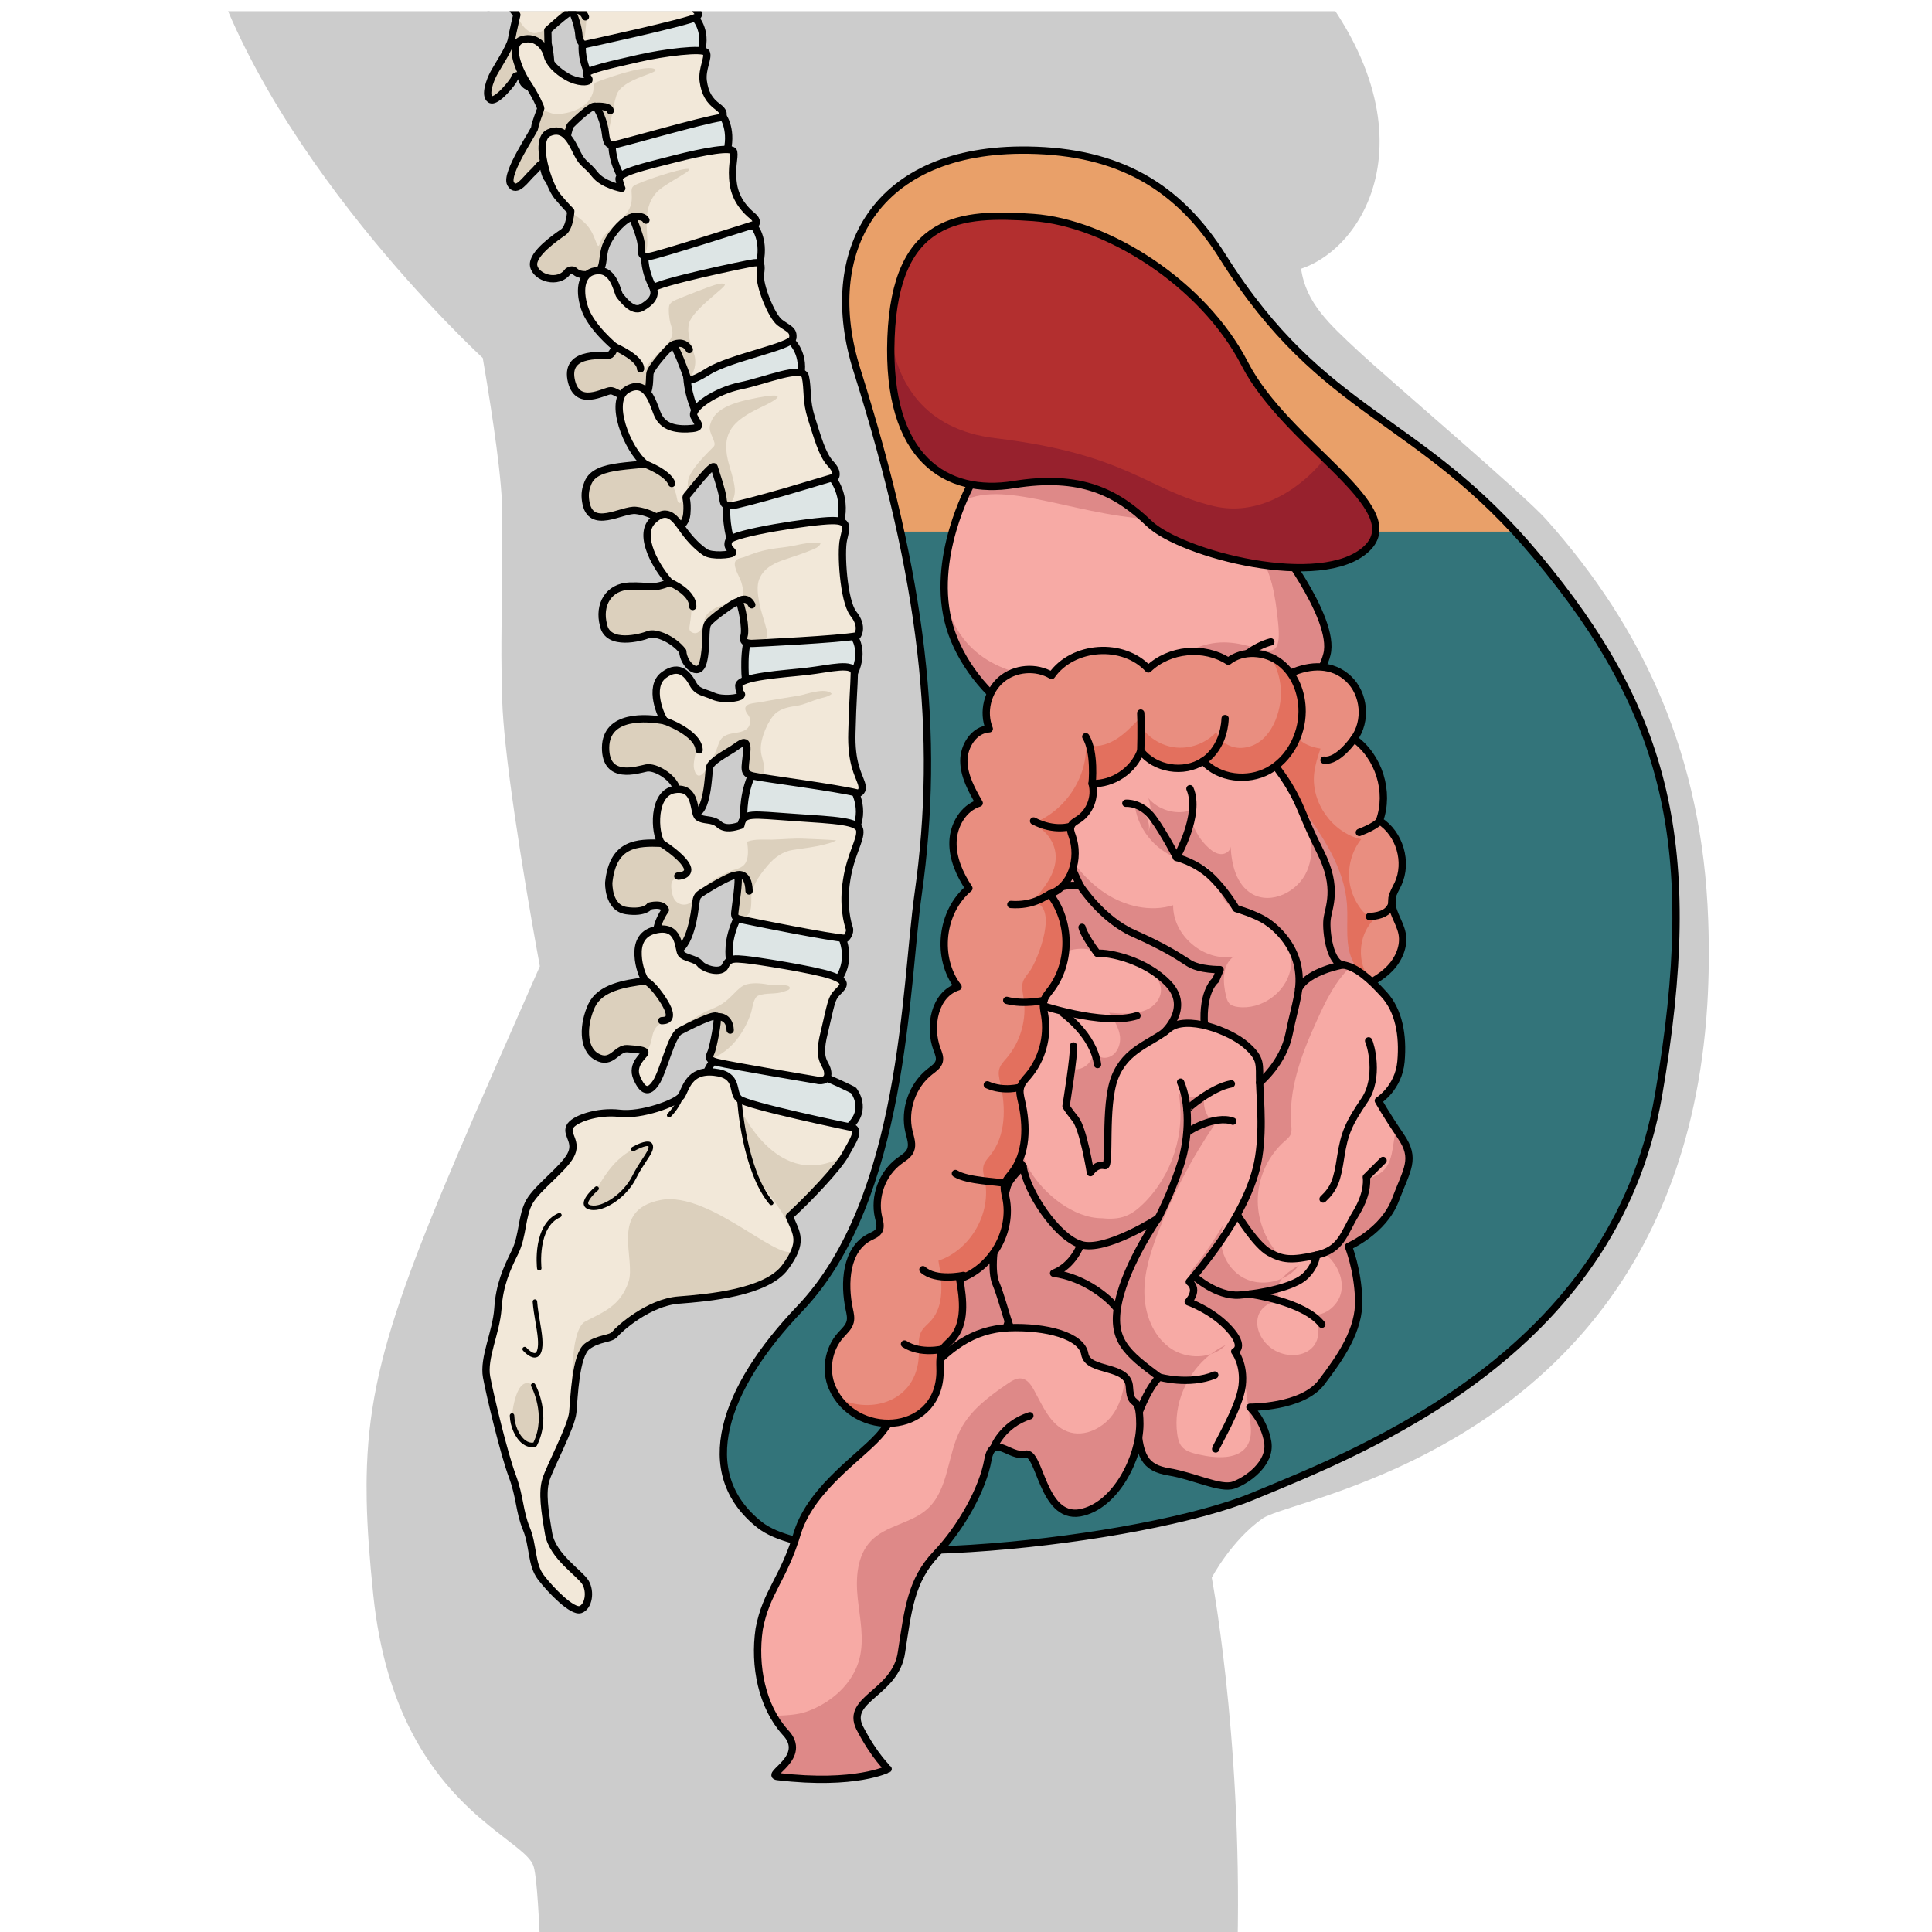 <?xml version="1.0" encoding="utf-8"?>
<!-- Created by: Science Figures, www.sciencefigures.org, Generator: Science Figures Editor -->
<svg version="1.1" id="Layer_1" xmlns="http://www.w3.org/2000/svg" xmlns:xlink="http://www.w3.org/1999/xlink" 
	 width="800px" height="800px" viewBox="0 0 203.51 264.372" enable-background="new 0 0 203.51 264.372"
	 xml:space="preserve">
<g>
	<defs>
		<rect id="SVGID_1_" x="0.643" y="1.53" width="202.867" height="262.964"/>
	</defs>
	<clipPath id="SVGID_2_">
		<use xlink:href="#SVGID_1_"  overflow="visible"/>
	</clipPath>
	<g clip-path="url(#SVGID_2_)">
		<g>
			<path id="changecolor_11_" fill="#CCCCCC" d="M203.317,125.893c-0.786-22.25-8.667-39.707-22.21-54.859
				c-3.05-3.413-21.342-18.956-25.679-23c-3.929-3.664-7.158-6.554-7.819-11.262c9.988-3.348,19.588-22.245-3.579-45.178
				c-13.936-13.795-33.96-49.146-38.702-56.136c-4.74-6.989-5.243-10.234-9.486-14.978c-4.244-4.742-6.99-8.735-4.492-19.717
				c0.097-0.427,0.193-0.843,0.29-1.263c0,0.002-0.001,0.004-0.001,0.007c0.144-0.625,0.288-1.24,0.433-1.847
				c0.008-0.035,0.017-0.071,0.025-0.106c0.129-0.539,0.259-1.067,0.391-1.59c0.032-0.128,0.064-0.256,0.097-0.384
				c0.117-0.458,0.235-0.908,0.355-1.353c0.046-0.17,0.092-0.339,0.138-0.507c0.113-0.408,0.227-0.809,0.344-1.205
				c0.055-0.187,0.111-0.372,0.167-0.556c0.113-0.371,0.228-0.737,0.346-1.096c0.064-0.195,0.129-0.386,0.194-0.577
				c0.116-0.339,0.234-0.674,0.355-1.002c0.073-0.196,0.148-0.388,0.223-0.58c0.121-0.311,0.244-0.619,0.371-0.918
				c0.082-0.193,0.167-0.38,0.252-0.568c0.128-0.285,0.257-0.567,0.392-0.84c0.093-0.187,0.189-0.367,0.285-0.548
				c0.136-0.259,0.273-0.517,0.417-0.764c0.104-0.179,0.214-0.349,0.323-0.522c0.146-0.233,0.291-0.466,0.444-0.687
				c0.118-0.17,0.244-0.33,0.367-0.493c0.155-0.206,0.309-0.415,0.472-0.609c0.135-0.16,0.279-0.308,0.42-0.46
				c0.165-0.179,0.327-0.362,0.5-0.529c0.155-0.15,0.322-0.285,0.485-0.426c0.173-0.15,0.341-0.306,0.522-0.445
				c0.183-0.141,0.381-0.263,0.573-0.393c0.176-0.118,0.346-0.245,0.53-0.354c0.231-0.137,0.479-0.252,0.723-0.373
				c0.162-0.08,0.315-0.172,0.483-0.245c0.417-0.182,0.852-0.342,1.306-0.479c0.004-0.001,0.007-0.003,0.01-0.004
				c3.977-1.193,10.42-1.26,16.148-2.183c5.054-0.814,9.552-2.295,11.307-5.803c0.339-0.675,0.599-1.31,0.825-1.926
				c2.303-6.241-0.574-9.559-0.574-9.559s5.493-1.998,3.242-8.485v0l0,0l0,0c0,0,2.998-3.247,1.502-5.493
				c-1.502-2.246-1.999-4.992,0-5.239c0.484-0.061,1.221-0.168,2.042-0.353c0.003-0.001,0.006-0.001,0.008-0.002
				c0.002,0,0.004-0.001,0.006-0.001c0.236-0.053,0.478-0.113,0.724-0.18c0.222-0.059,0.434-0.122,0.634-0.189
				c2.233-0.726,4.448-2.11,3.822-4.767c-0.995-4.245-2.495-4.245-6.992-8.489c-4.492-4.242-8.486-10.233-7.986-12.232
				c0.29-1.156,2.919-8.354,2.315-16.725c0,0,0.001-0.003,0.001-0.003C139.661-223.304,124.55-252,65.142-252
				c-59.41,0-52.171,73.883-49.672,103.838c2.493,29.953-3.998,34.448-14.73,69.146C-9.993-44.321-3.002-9.625-3.002-9.625
				C4.3,20.236,35.627,48.984,35.627,48.984l0-0.002c0.194,1.141,0.384,2.267,0.562,3.357c0.697,4.277,1.26,8.138,1.627,11.34
				c0.22,1.921,0.37,3.606,0.436,5.001c0.022,0.465,0.035,0.898,0.037,1.297c0.006,0.798,0.01,1.562,0.013,2.295
				c0.005,1.467,0.004,2.811-0.002,4.061c-0.008,1.874-0.026,3.533-0.045,5.068c-0.013,1.023-0.027,1.99-0.039,2.928
				c-0.006,0.469-0.012,0.931-0.017,1.389c-0.015,1.373-0.024,2.711-0.019,4.102c0.003,0.928,0.012,1.879,0.03,2.881
				c0.017,1.002,0.043,2.054,0.08,3.184c0.055,1.66,0.218,3.689,0.455,5.93c1.278,12.103,4.697,30.409,4.697,30.409
				c-17.607,39.992-23.402,52.74-23.701,69.884c-0.006,0.343-0.01,0.688-0.011,1.034c-0.003,0.693,0.002,1.395,0.016,2.106
				c0.074,3.913,0.397,8.13,0.899,12.989c0.823,7.951,2.795,14.029,5.239,18.751c3.258,6.296,7.354,10.183,10.683,12.89
				c0.277,0.226,0.549,0.443,0.815,0.653c1.032,0.815,1.966,1.515,2.755,2.146l-0.011-0.006c0.034,0.027,0.067,0.051,0.101,0.078
				c1.197,0.962,2.037,1.76,2.323,2.545c0.048,0.131,0.094,0.307,0.139,0.524c0.067,0.326,0.132,0.745,0.193,1.251
				c0.021,0.169,0.041,0.347,0.06,0.534c0.338,3.186,0.591,9.058,0.823,16.212c0.014,0.421,0.027,0.846,0.041,1.275
				c0.135,4.294,0.265,9.003,0.401,13.842c0.041,1.452,0.083,2.915,0.125,4.382c0.128,4.401,0.265,8.838,0.421,13.102
				c0.017,0.474,0.035,0.945,0.053,1.415c0.16,4.223,0.34,8.25,0.549,11.872c0.186,3.22,0.395,6.121,0.633,8.556
				c0.12,1.218,0.247,2.433,0.379,3.647c0.132,1.215,0.269,2.429,0.408,3.646c0.07,0.609,0.14,1.218,0.211,1.828
				c0.141,1.22,0.283,2.445,0.424,3.676c0.07,0.616,0.141,1.233,0.21,1.852c0.694,6.193,1.323,12.592,1.571,19.545
				c0.025,0.695,0.046,1.396,0.063,2.103c0.034,1.414,0.051,2.851,0.05,4.314c-0.002,1.464-0.022,2.953-0.064,4.472
				c-0.084,3.038-0.254,6.193-0.531,9.487c-0.069,0.823-0.145,1.656-0.228,2.497c-0.331,3.365-0.773,6.875-1.346,10.551
				c-2.579,16.547-6.729,32.368-10.954,48c-0.469,1.737-0.94,3.471-1.409,5.204c-1.408,5.199-2.806,10.383-4.138,15.573
				s-2.599,10.385-3.745,15.605c-0.764,3.481-1.32,7.656-1.7,12.355c-0.19,2.349-0.336,4.83-0.443,7.42
				c-0.027,0.648-0.051,1.302-0.072,1.963c-0.044,1.322-0.077,2.67-0.102,4.041c-0.012,0.686-0.022,1.377-0.03,2.074
				c-0.376,33.457,4.353,79.635,6.931,101.7c1.074,9.191,0.992,16.406,0.372,22.366c-0.124,1.192-0.27,2.334-0.432,3.431
				c-0.244,1.646-0.524,3.193-0.826,4.659c-1.708,8.307-4.08,14.035-4.08,20.734c0,1.969-0.149,3.874-0.381,5.708
				c-0.093,0.734-0.198,1.457-0.313,2.168c-0.115,0.711-0.238,1.411-0.366,2.099c-0.512,2.753-1.098,5.318-1.482,7.679
				c-0.048,0.295-0.093,0.587-0.134,0.875c-0.576,4.04-0.43,7.446,1.91,10.12c2.84,3.247,5.682,4.23,10.414,4.266
				c4.175,0.032,9.822-0.672,18.237-1.208c7.294-0.466,12.823-0.68,17.714-0.718c1.129-0.009,2.223-0.008,3.298,0.001
				c2.149,0.018,4.217,0.069,6.316,0.147c0.699,0.026,1.402,0.055,2.113,0.086c2.841,0.125,5.802,0.293,9.144,0.484
				c3.343,0.19,6.232,0.477,8.751,0.792c1.889,0.237,3.57,0.49,5.079,0.733c4.022,0.646,6.814,1.214,9.045,1.174
				c0.279-0.005,0.549-0.019,0.811-0.044c0.002,0,0.005-0.001,0.007-0.001c0.593-0.057,1.17-0.119,1.739-0.184
				c0.049-0.005,0.1-0.01,0.149-0.016c-0.001,0-0.002-0.001-0.003-0.001c3.403-0.385,6.515-0.792,10.716-0.059
				c2.884,0.504,6.021,0.181,8.149-0.177c1.026,0.004,1.943-0.158,2.546-0.535c3.439,1.685,6.876-0.155,6.876-0.155
				c4.586,0.764,6.114-1.528,6.114-1.528s3.819-1.149,4.582-7.261c0.015-0.119,0.018-0.226,0.025-0.337
				c2.181-0.141,4.191-0.629,5.745-0.965l-5.853-0.214c-1.143-3.839-10.103-0.732-15.958-3.832
				c-6.496-3.436-15.282-5.346-22.543-9.166c-7.257-3.82-20.243-12.99-31.527-19.099c-11.281-6.113-12.401-8.405-15.865-29.419
				c-3.465-21.009,5.373-43.93,11.102-76.403c5.732-32.471,9.932-74.491,13.368-90.917c3.438-16.428,14.518-33.238,16.808-44.698
				c2.293-11.459,4.203-21.009,6.494-33.999c2.296-12.99,11.081-40.496,17.19-81.371c4.761-31.827,1.416-62.064-0.299-73.894l0,0
				c-0.002-0.015-0.004-0.028-0.006-0.043c-0.036-0.249-0.07-0.472-0.104-0.704c-0.026-0.172-0.052-0.351-0.077-0.514
				c-0.041-0.271-0.079-0.517-0.117-0.762c-0.016-0.099-0.031-0.203-0.046-0.298c-0.04-0.256-0.077-0.487-0.114-0.711
				c-0.01-0.063-0.02-0.125-0.03-0.185c-0.036-0.221-0.069-0.421-0.1-0.607c-0.009-0.051-0.016-0.096-0.024-0.145
				c-0.029-0.172-0.056-0.329-0.08-0.466c-0.009-0.052-0.016-0.091-0.024-0.139c-0.02-0.116-0.039-0.223-0.054-0.308
				c-0.011-0.063-0.018-0.099-0.026-0.146c-0.008-0.043-0.016-0.091-0.022-0.119c-0.012-0.063-0.018-0.098-0.018-0.098
				s2.666-5.1,6.971-8.116c1.547-1.084,9.063-2.67,18.322-6.882c0.805-0.366,1.624-0.752,2.452-1.16
				c4.558-2.24,9.431-5.124,14.156-8.882c0.429-0.342,0.858-0.691,1.285-1.047c0.853-0.713,1.701-1.455,2.539-2.228
				s1.668-1.578,2.485-2.414c0.817-0.837,1.623-1.706,2.414-2.609c8.306-9.481,15.003-22.689,16.875-41.242
				c0.128-1.266,0.23-2.535,0.309-3.805C203.428,133.638,203.453,129.759,203.317,125.893z"/>
			<g>
				<g>
					<g>
						<g>
							<path fill="#DDE5E5" d="M86.352,149.194c0,0,2.115,2.571-0.607,4.999c-6.035,0.532-19.685-4.678-19.685-4.678
								s-0.833-1.945,1.342-4.633C74.406,142.876,86.352,149.194,86.352,149.194z"/>
						</g>
						<g>
							<path fill="none" stroke="#000000" stroke-linecap="round" stroke-linejoin="round" stroke-miterlimit="10" d="
								M86.352,149.194c0,0,2.115,2.571-0.607,4.999c-6.035,0.532-19.685-4.678-19.685-4.678s-0.833-1.945,1.342-4.633
								C74.406,142.876,86.352,149.194,86.352,149.194z"/>
						</g>
						<g>
							<path fill="#F2E8D9" d="M85.745,154.193c0,0-13.861-2.88-15.007-3.8c-1.146-0.92,0.117-3.302-3.434-3.679
								c-3.543-0.381-3.879,2.348-4.531,3.295c-0.656,0.931-5.47,2.695-8.44,2.333c-2.97-0.358-6.337,0.78-6.819,1.889
								c-0.475,1.105,1.15,2.047,0.109,3.917c-1.029,1.858-4.437,4.301-5.575,6.239c-1.131,1.938-0.886,4.686-2.017,6.963
								c-1.127,2.277-2.122,4.478-2.33,7.716c-0.222,3.234-2.028,6.751-1.549,9.364c0.483,2.605,2.397,10.547,3.506,13.506
								c1.101,2.959,0.95,4.833,1.93,7.226c0.988,2.382,0.648,4.912,1.994,6.676c1.338,1.764,4.316,4.81,5.425,4.407
								c1.112-0.403,1.425-2.428,0.682-3.694c-0.75-1.27-4.52-3.577-5.048-6.695c-0.535-3.114-0.912-5.62-0.373-7.366
								c0.524-1.757,3.498-7.241,3.679-9.22c0.189-1.983,0.369-7.833,1.964-9.032c1.598-1.206,3.204-0.946,3.8-1.674
								c0.588-0.728,4.603-4.343,8.708-4.663c4.113-0.317,11.98-1.01,14.573-4.478c2.586-3.483,1.602-4.606,0.588-6.959
								c2.684-2.45,6.751-6.751,7.686-8.516C86.209,156.187,87.615,154.351,85.745,154.193z"/>
							<path fill="#DCD0BD" d="M85.082,158.26c-0.332,0.132-0.671,0.268-1.025,0.426c-8.399,3.709-13.141-6.883-13.141-6.883
								s0.132,6.725,2.292,9.601c2.168,2.872,4.373,5.059,5.293,9.247c-1.108,3.517-11.505-7.841-18.573-6.435
								c-7.076,1.41-3.249,8.071-4.377,11.267c-1.123,3.197-3.359,4.037-5.869,5.33c-2.518,1.282-1.734,12.455-1.734,12.455
								c0.189-1.983,0.369-7.833,1.964-9.032c1.598-1.206,3.204-0.946,3.8-1.674c0.588-0.728,4.603-4.343,8.708-4.663
								c4.113-0.317,11.98-1.01,14.573-4.478c2.586-3.483,1.602-4.606,0.588-6.959C80.121,164.144,83.883,160.179,85.082,158.26z"/>
							<path fill="none" stroke="#000000" stroke-linecap="round" stroke-linejoin="round" stroke-miterlimit="10" d="
								M85.745,154.193c0,0-13.861-2.88-15.007-3.8c-1.146-0.92,0.117-3.302-3.434-3.679c-3.543-0.381-3.879,2.348-4.531,3.295
								c-0.656,0.931-5.47,2.695-8.44,2.333c-2.97-0.358-6.337,0.78-6.819,1.889c-0.475,1.105,1.15,2.047,0.109,3.917
								c-1.029,1.858-4.437,4.301-5.575,6.239c-1.131,1.938-0.886,4.686-2.017,6.963c-1.127,2.277-2.122,4.478-2.33,7.716
								c-0.222,3.234-2.028,6.751-1.549,9.364c0.483,2.605,2.397,10.547,3.506,13.506c1.101,2.959,0.95,4.833,1.93,7.226
								c0.988,2.382,0.648,4.912,1.994,6.676c1.338,1.764,4.316,4.81,5.425,4.407c1.112-0.403,1.425-2.428,0.682-3.694
								c-0.75-1.27-4.52-3.577-5.048-6.695c-0.535-3.114-0.912-5.62-0.373-7.366c0.524-1.757,3.498-7.241,3.679-9.22
								c0.189-1.983,0.369-7.833,1.964-9.032c1.598-1.206,3.204-0.946,3.8-1.674c0.588-0.728,4.603-4.343,8.708-4.663
								c4.113-0.317,11.98-1.01,14.573-4.478c2.586-3.483,1.602-4.606,0.588-6.959c2.684-2.45,6.751-6.751,7.686-8.516
								C86.209,156.187,87.615,154.351,85.745,154.193z"/>
							<path fill="#DCD0BD" d="M42.531,189.567c0,0,2.254,4.101,0.234,8.105c-1.693,0.433-3.076-1.938-3.133-3.969
								C39.632,193.702,40.129,187.882,42.531,189.567z"/>
							<path d="M42.36,198.029c-0.442,0-0.88-0.156-1.286-0.462c-0.987-0.745-1.707-2.331-1.749-3.857
								c-0.004-0.169,0.13-0.311,0.299-0.315c0.169-0.027,0.31,0.128,0.316,0.298c0.037,1.331,0.669,2.754,1.504,3.384
								c0.362,0.273,0.728,0.384,1.113,0.324c1.811-3.774-0.273-7.648-0.294-7.687c-0.082-0.149-0.027-0.335,0.121-0.417
								c0.146-0.08,0.335-0.028,0.417,0.121c0.094,0.173,2.307,4.29,0.238,8.39c-0.039,0.079-0.111,0.137-0.197,0.159
								C42.68,198.009,42.519,198.029,42.36,198.029z M42.765,197.671h0.007H42.765z"/>
							<path fill="#DCD0BD" d="M56.218,157.235c0,0,2.213-1.27,2.39-0.449c0.192,0.818-1.086,1.949-2.284,4.339
								c-1.195,2.394-4.199,4.505-5.971,4.105c-1.76-0.384,0.863-2.597,0.863-2.597C51.924,161.679,53.18,158.871,56.218,157.235z"
								/>
							<path d="M50.807,165.584c-0.182,0-0.356-0.018-0.523-0.055c-0.575-0.125-0.765-0.432-0.823-0.666
								c-0.225-0.908,1.256-2.213,1.556-2.465c0.131-0.108,0.321-0.093,0.431,0.037c0.11,0.13,0.093,0.323-0.037,0.432
								c-0.721,0.609-1.445,1.489-1.355,1.849c0.03,0.119,0.211,0.182,0.359,0.215c1.608,0.363,4.494-1.664,5.633-3.943
								c0.511-1.018,1.034-1.809,1.454-2.444c0.516-0.779,0.889-1.342,0.807-1.688c-0.149-0.137-1.034,0.125-1.939,0.645
								c-0.145,0.084-0.334,0.033-0.418-0.113c-0.085-0.147-0.034-0.335,0.114-0.419c0.416-0.237,1.817-0.987,2.482-0.695
								c0.187,0.084,0.316,0.243,0.361,0.448c0.139,0.599-0.272,1.22-0.893,2.161c-0.411,0.621-0.923,1.394-1.417,2.38
								C55.421,163.618,52.714,165.584,50.807,165.584z"/>
							<path d="M61.134,152.912c-0.077,0-0.155-0.029-0.215-0.088c-0.12-0.119-0.121-0.313-0.003-0.434
								c1.207-1.225,1.559-2.451,1.562-2.464c0.045-0.162,0.215-0.258,0.377-0.213c0.163,0.045,0.259,0.214,0.214,0.377
								c-0.015,0.056-0.399,1.392-1.717,2.73C61.292,152.882,61.213,152.912,61.134,152.912z"/>
							<path d="M75.108,164.911c-0.087,0-0.175-0.037-0.235-0.11c-3.817-4.567-4.417-13.991-4.44-14.39
								c-0.01-0.169,0.118-0.314,0.287-0.325c0.159-0.009,0.314,0.12,0.324,0.288c0.006,0.096,0.613,9.621,4.299,14.033
								c0.108,0.13,0.092,0.323-0.038,0.432C75.247,164.888,75.177,164.911,75.108,164.911z"/>
							<path d="M42.724,185.767c-0.734,0-1.501-0.855-1.593-0.96c-0.111-0.127-0.099-0.321,0.03-0.432
								c0.127-0.112,0.321-0.099,0.432,0.03c0.303,0.346,0.877,0.8,1.183,0.745c0.118-0.023,0.215-0.146,0.29-0.364
								c0.287-0.847,0.041-2.309-0.221-3.857c-0.156-0.921-0.317-1.874-0.386-2.798c-0.013-0.169,0.114-0.316,0.283-0.329
								c0.18-0.018,0.317,0.115,0.328,0.282c0.068,0.896,0.225,1.835,0.379,2.742c0.276,1.626,0.535,3.163,0.197,4.157
								c-0.189,0.55-0.513,0.721-0.752,0.768C42.838,185.762,42.781,185.767,42.724,185.767z"/>
							<path d="M43.36,173.852c-0.154,0-0.287-0.115-0.304-0.271c-0.028-0.246-0.648-6.034,2.942-7.58
								c0.154-0.065,0.335,0.004,0.403,0.161c0.066,0.156-0.004,0.336-0.161,0.403c-3.176,1.368-2.582,6.891-2.576,6.947
								c0.02,0.168-0.101,0.32-0.269,0.34C43.383,173.851,43.372,173.852,43.36,173.852z"/>
						</g>
					</g>
					<g>
						<path fill="#DDE5E5" stroke="#000000" stroke-miterlimit="10" d="M84.623,127.99c0,0,0.432,0.756,0.592,1.875
							c0.166,1.12,0.085,2.613-0.897,4.054c-2.26,0.688-5.988-0.039-9.156-0.904c-3.168-0.868-5.776-1.872-5.776-1.872
							s-0.107-0.644-0.025-1.647c0.07-1.006,0.381-2.363,1.087-3.829c2.549-1.477,6.1-0.953,9.006,0
							C82.361,126.615,84.623,127.99,84.623,127.99z"/>
						<path fill="#DDE5E5" stroke="#000000" stroke-miterlimit="10" d="M86.283,107.815c0,0,1.9,2.923,0.184,6.008
							c-2.192,0.878-5.981,0.438-9.196-0.174c-3.229-0.619-5.912-1.412-5.912-1.412s-0.28-2.956,0.986-5.997
							c2.403-1.699,5.892-1.382,8.79-0.555C84.047,106.507,86.283,107.815,86.283,107.815z"/>
						<path fill="#DDE5E5" stroke="#000000" stroke-miterlimit="10" d="M86.41,87.078c0,0,0.364,0.421,0.564,1.269
							c0.21,0.849,0.247,2.126-0.504,3.768c-2.112,1.127-5.822,1.383-9.003,1.388c-3.181,0.002-5.833-0.243-5.833-0.243
							s-0.129-0.734-0.13-1.858c-0.012-1.125,0.009-2.638,0.452-4.229c2.223-1.966,5.828-2.094,8.887-1.62
							C83.901,86.016,86.41,87.078,86.41,87.078z"/>
						<path fill="#DDE5E5" stroke="#000000" stroke-miterlimit="10" d="M83.444,65.388c0,0,0.497,0.565,0.892,1.603
							c0.395,1.035,0.688,2.55,0.265,4.369c-1.891,1.467-5.634,2.15-8.893,2.526c-3.26,0.369-6.036,0.44-6.036,0.44
							s-1.014-2.803-0.565-6.114c1.839-2.302,5.367-3.158,8.525-3.28C80.806,64.798,83.444,65.388,83.444,65.388z"/>
						<path fill="#DDE5E5" stroke="#000000" stroke-miterlimit="10" d="M77.607,46.432c0,0,2.104,1.66,1.535,4.882
							c-3.478,3.122-14.375,5.019-14.375,5.019s-1.334-2.636-1.223-5.879c1.713-2.4,5.234-3.389,8.322-3.795
							C74.953,46.255,77.607,46.432,77.607,46.432z"/>
						<path fill="#DDE5E5" stroke="#000000" stroke-miterlimit="10" d="M72.73,30.927c0,0,1.491,1.682,0.845,4.88
							c-3.547,3.039-13.906,4.723-13.906,4.723s-2.045-2.619-1.875-5.858c1.771-2.362,5.512-3.274,8.799-3.621
							C69.879,30.707,72.73,30.927,72.73,30.927z"/>
						<path fill="#DDE5E5" stroke="#000000" stroke-miterlimit="10" d="M68.376,15.738c0,0,1.415,1.706,0.707,4.867
							c-3.627,2.936-14.023,4.357-14.023,4.357s-2.013-2.663-1.713-5.904c1.834-2.307,5.6-3.108,8.898-3.362
							C65.544,15.444,68.376,15.738,68.376,15.738z"/>
						<path fill="#DDE5E5" stroke="#000000" stroke-miterlimit="10" d="M64.559,2.285c0,0,1.861,1.73,0.946,4.871
							c-4.036,2.892-14.658,4.274-14.658,4.274s-2.032-2.7-1.538-5.955c2.088-2.289,5.909-3.048,9.199-3.276
							C61.799,1.977,64.559,2.285,64.559,2.285z"/>
						<g>
							<path fill="#F2E8D9" d="M61.373-11.182c0,0-0.036-0.531-0.535-1.314c-0.506-0.782-1.455-2.418-1.217-4.258
								c0.213-1.845,1.015-2.814,0.117-2.791c-0.894,0.043-15.323,1.398-15.6,1.809c-0.27,0.423-0.354,1.26-0.533,1.416
								c-0.179,0.15-2.189,0.089-3.007-0.526c-0.812-0.616-1.513-0.623-1.944-2.328c-0.441-1.697-1.793-2.9-3.217-1.232
								c-0.705,0.837-0.549,2.2-0.097,3.423c0.469,1.215,1.189,2.311,1.51,2.709c0.653,0.798,1.142,3.08,0.733,4.167
								c-0.409,1.08-1.611,5.717-1.903,8.005c-0.297,2.278,0.255,3.912,1.415,2.788c1.173-1.138,4.516-4.991,4.706-7.634
								c0.157-2.642-0.182-3.079,0.139-3.346c0.322-0.275,1.641-1.4,2.173-1.854c0.537-0.47,0.856-0.774,1.198,0.179
								c0.36,0.949,0.482,2.466,0.49,3.118c0.009,0.646,0.011,1.421,0.647,1.25C47.082-7.776,59.06-10.071,61.373-11.182z"/>
							<path fill="#DCD0BD" d="M48.771-15.193c0.393-0.373,0.915-0.564,1.319-0.952c0.563-0.544,0.245-0.93-0.397-1.021
								c-0.674-0.095-1.292,0.152-1.929,0.283c-0.889,0.177-2.02,0.411-2.818,0.893c-0.554,0.336,0.061,1.581-1.07,2.445
								c-1.154,0.864-2.527,3.596-2.849,5.435c-0.335,1.837-1.383,0.296-2.096-1.825c-0.371-1.057-0.8-2.041-1.167-2.752
								c-0.364-0.712-0.646-1.157-0.646-1.157c0.513,0.998,0.812,2.808,0.467,3.736c-0.409,1.08-1.611,5.717-1.903,8.005
								c-0.297,2.278,0.255,3.912,1.415,2.788c1.173-1.138,4.516-4.991,4.706-7.634c0.157-2.642-0.182-3.079,0.139-3.346
								c0.322-0.275,1.641-1.4,2.173-1.854c0.537-0.47,0.856-0.774,1.198,0.179c0.281,0.74,0.388,1.582,0.452,2.368
								c0.039,0.477-0.093,1.269,0.277,1.592c0.377,0.327,0.864-0.081,1.041-0.453c0.336-0.702,0.058-1.602,0.21-2.354
								c0.105-0.516,0.307-1.022,0.428-1.543c0.179-0.73,0.369-1.557,0.636-2.226C48.457-14.843,48.603-15.036,48.771-15.193z"/>
							<path fill="none" stroke="#000000" stroke-linecap="round" stroke-linejoin="round" stroke-miterlimit="10" d="
								M61.373-11.182c0,0-0.036-0.531-0.535-1.314c-0.506-0.782-1.455-2.418-1.217-4.258c0.213-1.845,1.015-2.814,0.117-2.791
								c-0.894,0.043-15.323,1.398-15.6,1.809c-0.27,0.423-0.354,1.26-0.533,1.416c-0.179,0.15-2.189,0.089-3.007-0.526
								c-0.812-0.616-1.513-0.623-1.944-2.328c-0.441-1.697-1.793-2.9-3.217-1.232c-0.705,0.837-0.549,2.2-0.097,3.423
								c0.469,1.215,1.189,2.311,1.51,2.709c0.653,0.798,1.142,3.08,0.733,4.167c-0.409,1.08-1.611,5.717-1.903,8.005
								c-0.297,2.278,0.255,3.912,1.415,2.788c1.173-1.138,4.516-4.991,4.706-7.634c0.157-2.642-0.182-3.079,0.139-3.346
								c0.322-0.275,1.641-1.4,2.173-1.854c0.537-0.47,0.856-0.774,1.198,0.179c0.36,0.949,0.482,2.466,0.49,3.118
								c0.009,0.646,0.011,1.421,0.647,1.25C47.082-7.776,59.06-10.071,61.373-11.182z"/>
						</g>
						<g>
							<path fill="#F2E8D9" d="M49.534,6.097c0,0-0.698-0.2-0.748-1.233c-0.049-1.029-0.62-2.88-0.992-3.373
								c-0.964,0.503-3.266,2.639-3.266,2.639l0.035,1.83c0,0,0.356,1.519,0.37,3.045c0.028,1.52-0.267,3.045-1.642,3.07
								c-2.744,0.048-2.093-1.692-2.633-1.726c-0.544-0.043-0.652,0.146-0.734,0.46c-0.082,0.311-2.437,3.332-3.267,2.79
								c-0.829-0.545-0.006-2.669,0.446-3.514c0.443-0.849,2.251-3.573,2.454-4.689c0.194-1.118,0.732-3.361,0.732-3.361
								s-3.199-4.037-3.234-6.452c-0.016-2.423,2.938-5.155,3.713-2.418c0.757,2.744,1.928,4.064,2.714,4.279
								c0.797,0.217,2.359,0.422,2.683-0.199c0.322-0.626-0.262-1.283,0.191-1.391c0.462-0.081,13.498-2.36,14.806-2.589
								c1.306-0.247,1.632-0.028,1.329,1.06c-0.295,1.085-0.735,3.581,0.229,5.039c0.943,1.456,3.132,2.285,2.19,2.948
								C63.969,2.984,49.534,6.097,49.534,6.097z"/>
							<path fill="#DCD0BD" d="M53.039-3.276c-0.014-0.074-0.053-0.154-0.114-0.23c-0.356-0.432-1.892,0.114-2.303,0.203
								c-0.86,0.189-1.78,0.334-2.601,0.677c-0.601,0.254-0.953,0.735-1.159,2.819c-0.225,2.088-3.013,4.701-4.438,4.293
								c-1.42-0.41-2.136-2.451-2.136-2.451s-0.539,2.244-0.732,3.361c-0.203,1.117-2.011,3.84-2.454,4.689
								c-0.452,0.845-1.275,2.969-0.446,3.514c0.83,0.542,3.184-2.478,3.267-2.79c0.083-0.315,0.19-0.504,0.734-0.46
								c0.539,0.034-0.111,1.774,2.633,1.726c1.375-0.025,1.67-1.551,1.642-3.07c-0.014-1.525-0.37-3.045-0.37-3.045l-0.035-1.83
								c0,0,2.303-2.136,3.266-2.639c0.373,0.492,0.944,2.343,0.992,3.373c0.032,0.653,0.321,0.973,0.532,1.117
								c0.324-0.72,0.483-2.606,0.535-4.434c0.041-1.363,0.558-2.81,1.514-3.407C51.619-2.014,53.163-2.619,53.039-3.276z"/>
							<path fill="none" stroke="#000000" stroke-linecap="round" stroke-linejoin="round" stroke-miterlimit="10" d="M49.534,6.097
								c0,0-0.698-0.2-0.748-1.233c-0.049-1.029-0.62-2.88-0.992-3.373c-0.964,0.503-3.266,2.639-3.266,2.639l0.035,1.83
								c0,0,0.356,1.519,0.37,3.045c0.028,1.52-0.267,3.045-1.642,3.07c-2.744,0.048-2.093-1.692-2.633-1.726
								c-0.544-0.043-0.652,0.146-0.734,0.46c-0.082,0.311-2.437,3.332-3.267,2.79c-0.829-0.545-0.006-2.669,0.446-3.514
								c0.443-0.849,2.251-3.573,2.454-4.689c0.194-1.118,0.732-3.361,0.732-3.361s-3.199-4.037-3.234-6.452
								c-0.016-2.423,2.938-5.155,3.713-2.418c0.757,2.744,1.928,4.064,2.714,4.279c0.797,0.217,2.359,0.422,2.683-0.199
								c0.322-0.626-0.262-1.283,0.191-1.391c0.462-0.081,13.498-2.36,14.806-2.589c1.306-0.247,1.632-0.028,1.329,1.06
								c-0.295,1.085-0.735,3.581,0.229,5.039c0.943,1.456,3.132,2.285,2.19,2.948C63.969,2.984,49.534,6.097,49.534,6.097z"/>
							<path fill="none" stroke="#000000" stroke-linecap="round" stroke-linejoin="round" stroke-miterlimit="10" d="M47.794,1.491
								c0,0,1.315-0.53,1.882,0.807"/>
						</g>
						<g>
							<path fill="#F2E8D9" d="M68.264,16.083c0,0,0.791-0.545-0.44-1.439c-1.227-0.899-1.798-1.897-2.029-3.565
								c-0.211-1.667,0.776-3.187,0.418-3.881c-0.361-0.687-5.858,0.003-9.253,0.788c-3.395,0.788-7.302,1.588-7.137,2.184
								c0.164,0.602,0.434,0.556,0.324,0.823c-0.104,0.27-1.481,0.36-2.944-0.468c-1.472-0.833-2.544-1.97-2.737-2.908
								c-0.199-0.942-1.346-2.799-3.419-2.196c-2.064,0.594-0.397,4.361,0.708,5.998c1.094,1.64,1.817,3.252,1.807,3.419
								c-0.01,0.17-0.812,2.135-0.822,2.617c-0.013,0.464-4.083,6.243-3.301,7.685c0.779,1.423,2.097-0.673,2.959-1.457
								c0.859-0.786,1.13-1.458,1.399-1.177c0.268,0.29,0.216,2.266,1.503,2.411c1.269,0.154,1.161-2.604,1.161-2.604
								s0.854-4.831,1.167-5.164c0.303-0.337,2.958-2.88,3.392-2.592c0.415,0.282,1.232,2.134,1.394,3.669
								c0.167,1.542,0.492,1.627,1.164,1.583C54.246,19.76,65.77,16.404,68.264,16.083z"/>
							<g>
								<path fill="#DCD0BD" d="M59.057,9.404c-1.455-0.554-7.39,1.608-7.953,1.874c-0.565,0.261,0.106,1.149-1.062,2.611
									c-1.174,1.462-4.106,1.955-5.067,1.584c-0.64-0.25-1.279-0.385-1.435-0.725c0.012,0.042,0.021,0.076,0.02,0.089
									c-0.01,0.17-0.812,2.135-0.822,2.617c-0.013,0.464-4.083,6.243-3.301,7.685c0.779,1.423,2.097-0.673,2.959-1.457
									c0.859-0.786,1.13-1.458,1.399-1.177c0.268,0.29,0.216,2.266,1.503,2.411c1.269,0.154,1.161-2.604,1.161-2.604
									s0.854-4.831,1.167-5.164c0.303-0.337,2.958-2.88,3.392-2.592c0.415,0.282,1.232,2.134,1.394,3.669
									c0.043,0.389,0.092,0.683,0.156,0.907c0.488-1.559,0.778-4.195,1.332-6.039C54.637,10.586,60.514,9.956,59.057,9.404z"/>
							</g>
							<path fill="none" stroke="#000000" stroke-linecap="round" stroke-linejoin="round" stroke-miterlimit="10" d="
								M68.264,16.083c0,0,0.791-0.545-0.44-1.439c-1.227-0.899-1.798-1.897-2.029-3.565c-0.211-1.667,0.776-3.187,0.418-3.881
								c-0.361-0.687-5.858,0.003-9.253,0.788c-3.395,0.788-7.302,1.588-7.137,2.184c0.164,0.602,0.434,0.556,0.324,0.823
								c-0.104,0.27-1.481,0.36-2.944-0.468c-1.472-0.833-2.544-1.97-2.737-2.908c-0.199-0.942-1.346-2.799-3.419-2.196
								c-2.064,0.594-0.397,4.361,0.708,5.998c1.094,1.64,1.817,3.252,1.807,3.419c-0.01,0.17-0.812,2.135-0.822,2.617
								c-0.013,0.464-4.083,6.243-3.301,7.685c0.779,1.423,2.097-0.673,2.959-1.457c0.859-0.786,1.13-1.458,1.399-1.177
								c0.268,0.29,0.216,2.266,1.503,2.411c1.269,0.154,1.161-2.604,1.161-2.604s0.854-4.831,1.167-5.164
								c0.303-0.337,2.958-2.88,3.392-2.592c0.415,0.282,1.232,2.134,1.394,3.669c0.167,1.542,0.492,1.627,1.164,1.583
								C54.246,19.76,65.77,16.404,68.264,16.083z"/>
							<path fill="none" stroke="#000000" stroke-linecap="round" stroke-linejoin="round" stroke-miterlimit="10" d="
								M51.019,14.557c0,0,1.894-0.172,2.063,0.574"/>
						</g>
						<g>
							<path fill="#F2E8D9" d="M72.978,30.662c0,0,0.352-0.47-0.437-1.11c-0.793-0.637-2.296-2.076-2.626-4.374
								c-0.328-2.291,0.207-3.562,0.052-4.381c-0.145-0.818-4.101-0.071-8.157,0.962c-4.053,1.032-7.734,1.875-7.526,2.807
								c0.207,0.933,0.369,1.202,0.369,1.202s-2.58-0.467-3.702-1.926c-1.125-1.457-1.605-1.265-2.398-2.869
								c-0.79-1.602-1.755-3.773-3.893-2.798c-2.138,0.971,0.015,7.335,1.187,8.691c1.145,1.375,1.823,2.021,1.823,2.021
								s-0.11,2.242-1.021,2.885c-0.921,0.638-4.342,2.965-4.061,4.59c0.283,1.631,3.355,2.65,4.702,0.769
								c0.433-0.253,0.699-0.234,0.927-0.023c0.227,0.212,0.827,0.753,2.572,0.334c1.739-0.417,0.958-2.292,1.802-4.088
								c0.845-1.791,2.529-3.484,3.54-3.659c0.854,2.283,1.236,3.285,1.197,4.25c-0.038,0.961,0.132,1.21,1.123,1.132
								C59.447,35.001,72.978,30.662,72.978,30.662z"/>
							<path fill="#DCD0BD" d="M59.331,26.413c1.131-1.33,5.571-3.283,4.363-3.308c-1.21-0.03-6.633,1.798-7.38,2.31
								c-0.746,0.509,0.148,1.545-0.639,3.188c-0.786,1.636-3.551,3.131-3.97,4.557c-0.416,1.426-0.479-0.601-1.586-2.061
								c-0.676-0.893-1.737-1.597-2.463-2.014c-0.055,0.561-0.259,2.163-1.007,2.688c-0.921,0.638-4.342,2.965-4.061,4.59
								c0.283,1.631,3.355,2.65,4.702,0.769c0.433-0.253,0.699-0.234,0.927-0.023c0.227,0.212,0.827,0.753,2.572,0.334
								c1.739-0.417,0.958-2.292,1.802-4.088c0.845-1.791,2.529-3.484,3.54-3.659c0.854,2.283,1.236,3.285,1.197,4.25
								c-0.016,0.502,0.016,0.803,0.199,0.975C59.167,33.831,56.749,29.444,59.331,26.413z"/>
							<path fill="none" stroke="#000000" stroke-linecap="round" stroke-linejoin="round" stroke-miterlimit="10" d="
								M72.978,30.662c0,0,0.352-0.47-0.437-1.11c-0.793-0.637-2.296-2.076-2.626-4.374c-0.328-2.291,0.207-3.562,0.052-4.381
								c-0.145-0.818-4.101-0.071-8.157,0.962c-4.053,1.032-7.734,1.875-7.526,2.807c0.207,0.933,0.369,1.202,0.369,1.202
								s-2.58-0.467-3.702-1.926c-1.125-1.457-1.605-1.265-2.398-2.869c-0.79-1.602-1.755-3.773-3.893-2.798
								c-2.138,0.971,0.015,7.335,1.187,8.691c1.145,1.375,1.823,2.021,1.823,2.021s-0.11,2.242-1.021,2.885
								c-0.921,0.638-4.342,2.965-4.061,4.59c0.283,1.631,3.355,2.65,4.702,0.769c0.433-0.253,0.699-0.234,0.927-0.023
								c0.227,0.212,0.827,0.753,2.572,0.334c1.739-0.417,0.958-2.292,1.802-4.088c0.845-1.791,2.529-3.484,3.54-3.659
								c0.854,2.283,1.236,3.285,1.197,4.25c-0.038,0.961,0.132,1.21,1.123,1.132C59.447,35.001,72.978,30.662,72.978,30.662z"/>
							<path fill="none" stroke="#000000" stroke-linecap="round" stroke-linejoin="round" stroke-miterlimit="10" d="
								M56.132,29.696c0,0,1.415-0.329,1.825,0.428"/>
						</g>
						<g>
							<path fill="#F2E8D9" d="M76.301,44.156c-1.169-0.851-2.867-5.191-2.677-6.597c0.187-1.406,0.134-1.705-0.885-1.592
								c-1.018,0.127-13.461,2.75-13.783,3.49c0.423,1.127-0.367,1.961-1.612,2.652c-1.254,0.692-2.604-1.247-2.957-1.65
								c-0.354-0.39-0.712-3.504-2.969-3.431c-2.258,0.065-2.731,2.449-1.864,5.103c0.866,2.653,4.139,5.323,4.139,5.323
								s-0.206,0.817-0.642,1.103c-0.427,0.293-6.081-0.734-5.345,3.334c0.754,4.06,4.589,1.558,5.424,1.575
								c0.834,0.018,2.249,1.508,3.883,1.219c1.629-0.288,1.384-2.664,1.485-3.544c0.097-0.881,2.89-3.934,3.161-3.961
								c0.27-0.036,1.715,3.748,1.987,4.613c0,0-0.146,0.878,2.86-0.992c3.012-1.865,11.373-3.375,11.543-4.516
								C78.221,45.142,77.456,45.011,76.301,44.156z"/>
							<path fill="#DCD0BD" d="M68.753,38.936c-0.187-0.263-0.756-0.09-0.977-0.053c-0.714,0.115-5.149,1.903-5.598,2.1
								c-0.378,0.166-0.721,0.296-0.967,0.685c-0.274,0.423-0.022,2.209,0.076,2.499c0.137,0.414,0.257,0.826,0.297,1.256
								c0.151,1.599-2.957,3.387-3.582,4.955c-0.622,1.57-0.869-0.325-1.865-1.49c-0.613-0.715-1.982-1.438-2.96-1.889
								c0.32,0.28,0.518,0.453,0.518,0.453s-0.206,0.817-0.642,1.103c-0.427,0.293-6.081-0.734-5.345,3.334
								c0.754,4.06,4.589,1.558,5.424,1.575c0.834,0.018,2.249,1.508,3.883,1.219c1.629-0.288,1.384-2.664,1.485-3.544
								c0.097-0.881,2.89-3.934,3.161-3.961c0.27-0.036,1.715,3.748,1.987,4.613c0,0-0.029,0.167,0.189,0.199
								c0.573-0.815,1.201-2.131,0.678-3.627c-0.46-1.319-0.988-2.816-0.657-4.122C64.319,42.375,68.986,39.262,68.753,38.936z"/>
							<path fill="none" stroke="#000000" stroke-linecap="round" stroke-linejoin="round" stroke-miterlimit="10" d="
								M76.301,44.156c-1.169-0.851-2.867-5.191-2.677-6.597c0.187-1.406,0.134-1.705-0.885-1.592
								c-1.018,0.127-13.461,2.75-13.783,3.49c0.423,1.127-0.367,1.961-1.612,2.652c-1.254,0.692-2.604-1.247-2.957-1.65
								c-0.354-0.39-0.712-3.504-2.969-3.431c-2.258,0.065-2.731,2.449-1.864,5.103c0.866,2.653,4.139,5.323,4.139,5.323
								s-0.206,0.817-0.642,1.103c-0.427,0.293-6.081-0.734-5.345,3.334c0.754,4.06,4.589,1.558,5.424,1.575
								c0.834,0.018,2.249,1.508,3.883,1.219c1.629-0.288,1.384-2.664,1.485-3.544c0.097-0.881,2.89-3.934,3.161-3.961
								c0.27-0.036,1.715,3.748,1.987,4.613c0,0-0.146,0.878,2.86-0.992c3.012-1.865,11.373-3.375,11.543-4.516
								C78.221,45.142,77.456,45.011,76.301,44.156z"/>
							<path fill="none" stroke="#000000" stroke-linecap="round" stroke-linejoin="round" stroke-miterlimit="10" d="M61.66,47.178
								c0,0,1.488-0.777,2.228,0.658"/>
							<path fill="none" stroke="#000000" stroke-linecap="round" stroke-linejoin="round" stroke-miterlimit="10" d="
								M53.694,47.452c0,0,3.516,1.518,3.528,3.022"/>
						</g>
						<g>
							<path fill="#F2E8D9" d="M83.897,65.249c0,0,0.1-0.152,0.072-0.457c-0.016-0.302-0.204-0.765-0.776-1.371
								c-1.13-1.215-1.794-3.718-2.584-6.174c-0.408-1.321-0.498-2.125-0.565-3.082c-0.063-0.918-0.08-1.792-0.266-2.616
								c-0.365-1.651-5.442,0.544-8.872,1.245c-3.433,0.697-6.938,3.103-6.367,4.2c0.575,1.094,1.343,1.606-0.89,1.688
								c-2.232,0.084-3.555-0.572-4.171-2.145c-0.622-1.575-1.479-4.75-4.094-3.229c-2.628,1.522,0.004,8.196,2.479,10.187
								c-2.521,0.256-4.778,0.365-6.264,1.05c-0.743,0.342-1.292,0.829-1.585,1.551c-0.294,0.72-0.467,1.443-0.302,2.501
								c0.619,4.118,5,1.031,6.876,1.249c1.928,0.228,3.677,1.285,4.251,2.059c0.588,0.756,2.528,0.458,2.711-1.594
								c0.18-2.057-0.322-2.157,0.035-2.538c0.335-0.326,3.511-4.52,3.714-3.841c0.212,0.722,1.045,3.104,1.194,4.234
								c0.072,1.142,0.462,0.904,1.15,1.015c0.344,0.058,3.913-0.899,7.391-1.896C80.504,66.254,83.897,65.249,83.897,65.249z"/>
							<path fill="#DCD0BD" d="M69.41,63.855c-1.371-4.508,0.329-6.246,4.3-8.127c3.957-1.856,2.367-1.964-1.87-1.017
								c-4.241,0.949-4.833,2.457-5.118,3.484c-0.293,1.033,1.027,2.365,0.512,2.91c-0.49,0.547-3.548,3.307-3.539,4.946
								c0.022,1.679-1.218,3.823-1.483,2.192c-0.267-1.633-0.958-2.55-2.314-3.719c-0.613-0.532-1.569-1.02-2.533-1.495
								c0.167,0.176,0.331,0.332,0.496,0.465c-2.521,0.256-4.778,0.365-6.264,1.05c-0.743,0.342-1.292,0.829-1.585,1.551
								c-0.294,0.72-0.467,1.443-0.302,2.501c0.619,4.118,5,1.031,6.876,1.249c1.928,0.228,3.677,1.285,4.251,2.059
								c0.588,0.756,2.528,0.458,2.711-1.594c0.18-2.057-0.322-2.157,0.035-2.538c0.335-0.326,3.511-4.52,3.714-3.841
								c0.212,0.722,1.045,3.104,1.194,4.234c0.072,1.142,0.462,0.904,1.15,1.015c0.078,0.013-0.151-0.644,0.196-0.721
								C70.25,67.433,70.322,66.846,69.41,63.855z"/>
							<path fill="none" stroke="#000000" stroke-linecap="round" stroke-linejoin="round" stroke-miterlimit="10" d="
								M83.897,65.249c0,0,0.1-0.152,0.072-0.457c-0.016-0.302-0.204-0.765-0.776-1.371c-1.13-1.215-1.794-3.718-2.584-6.174
								c-0.408-1.321-0.498-2.125-0.565-3.082c-0.063-0.918-0.08-1.792-0.266-2.616c-0.365-1.651-5.442,0.544-8.872,1.245
								c-3.433,0.697-6.938,3.103-6.367,4.2c0.575,1.094,1.343,1.606-0.89,1.688c-2.232,0.084-3.555-0.572-4.171-2.145
								c-0.622-1.575-1.479-4.75-4.094-3.229c-2.628,1.522,0.004,8.196,2.479,10.187c-2.521,0.256-4.778,0.365-6.264,1.05
								c-0.743,0.342-1.292,0.829-1.585,1.551c-0.294,0.72-0.467,1.443-0.302,2.501c0.619,4.118,5,1.031,6.876,1.249
								c1.928,0.228,3.677,1.285,4.251,2.059c0.588,0.756,2.528,0.458,2.711-1.594c0.18-2.057-0.322-2.157,0.035-2.538
								c0.335-0.326,3.511-4.52,3.714-3.841c0.212,0.722,1.045,3.104,1.194,4.234c0.072,1.142,0.462,0.904,1.15,1.015
								c0.344,0.058,3.913-0.899,7.391-1.896C80.504,66.254,83.897,65.249,83.897,65.249z"/>
							<path fill="none" stroke="#000000" stroke-linecap="round" stroke-linejoin="round" stroke-miterlimit="10" d="
								M57.862,63.495c0,0,0.203,0.088,0.514,0.224c0.302,0.134,0.71,0.329,1.134,0.571c0.847,0.483,1.757,1.166,1.98,1.867"/>
						</g>
						<g>
							<path fill="#F2E8D9" d="M86.868,87.003c0,0,0.951-1.213-0.542-3.048c-1.357-1.791-1.726-8.467-1.339-10.106
								c0.347-1.628,0.875-2.652-1.605-2.61c-2.509,0.012-13.603,1.683-14.076,2.744c-0.476,1.059,0.717,1.412,0.489,1.678
								c-0.241,0.27-2.814,0.502-3.702-0.083c-0.878-0.585-1.886-1.507-2.947-2.961c-1.062-1.46-2.163-3.435-4.256-1.373
								c-2.136,2.038,0.595,6.58,2.347,8.456c-2.492,0.99-2.691,0.414-5.534,0.499c-2.848,0.111-4.296,2.539-3.551,5.357
								c0.604,2.905,5.128,1.696,6.128,1.283c1.004-0.41,3.491,0.657,4.716,2.286c0.078,1.745,2.167,3.745,2.79,1.504
								c0.584-2.255,0.152-4.521,0.643-5.299c0.245-0.389,1.25-1.192,2.217-1.88c0.94-0.683,1.861-1.253,2.017-1.119
								c0.374,0.264,1.024,3.76,0.713,4.7c-0.32,0.942,0.608,1.033,1.185,1.011C73.138,88.018,84.405,87.478,86.868,87.003z"/>
							<path fill="#DCD0BD" d="M74.496,86.253c-0.32-1.297-0.796-2.508-1.041-3.842c-0.196-1.03-0.363-2.263,0.015-3.186
								c0.697-1.685,2.419-2.314,3.743-2.747c1.151-0.382,2.314-0.767,3.446-1.231c0.336-0.14,1.093-0.408,1.191-0.912
								c-1.676-0.286-3.381,0.376-5.028,0.555c-1.341,0.154-2.646,0.347-3.935,0.781c-0.499,0.162-0.984,0.367-1.479,0.552
								c-0.335,0.124-1.035,0.175-1.229,0.617c-0.317,0.712,0.629,2.163,0.832,2.834c0.157,0.512,0.363,1.409,0.255,1.941
								c-0.108,0.555-0.555,0.622-0.941,0.741c-1.067,0.326-2.222,0.389-3.19,1.039c-0.374,0.258-0.826,0.553-1.047,1.052
								c-0.15,0.347-0.198,0.791-0.322,1.151c-0.246,0.716-0.789,1.247-1.433,0.971c-0.563-0.231-0.438-0.623-0.353-1.218
								c0.118-0.768,0.22-1.565,0.207-2.34c0.005-0.903-0.005-1.534-0.7-1.977c-0.816-0.513-1.626-0.956-2.482-1.243
								c-2.275,0.866-2.548,0.329-5.3,0.41c-2.848,0.111-4.296,2.539-3.551,5.357c0.604,2.905,5.128,1.696,6.128,1.283
								c1.004-0.41,3.491,0.657,4.716,2.286c0.078,1.745,2.167,3.745,2.79,1.504c0.584-2.255,0.152-4.521,0.643-5.299
								c0.245-0.389,1.25-1.192,2.217-1.88c0.94-0.683,1.861-1.253,2.017-1.119c0.374,0.264,1.024,3.76,0.713,4.7
								c-0.32,0.942,0.608,1.033,1.185,1.011c0.107-0.005,0.594-0.03,1.329-0.066l0.046-0.041
								C74.414,87.481,74.691,87.093,74.496,86.253z"/>
							<path fill="none" stroke="#000000" stroke-linecap="round" stroke-linejoin="round" stroke-miterlimit="10" d="
								M86.868,87.003c0,0,0.951-1.213-0.542-3.048c-1.357-1.791-1.726-8.467-1.339-10.106c0.347-1.628,0.875-2.652-1.605-2.61
								c-2.509,0.012-13.603,1.683-14.076,2.744c-0.476,1.059,0.717,1.412,0.489,1.678c-0.241,0.27-2.814,0.502-3.702-0.083
								c-0.878-0.585-1.886-1.507-2.947-2.961c-1.062-1.46-2.163-3.435-4.256-1.373c-2.136,2.038,0.595,6.58,2.347,8.456
								c-2.492,0.99-2.691,0.414-5.534,0.499c-2.848,0.111-4.296,2.539-3.551,5.357c0.604,2.905,5.128,1.696,6.128,1.283
								c1.004-0.41,3.491,0.657,4.716,2.286c0.078,1.745,2.167,3.745,2.79,1.504c0.584-2.255,0.152-4.521,0.643-5.299
								c0.245-0.389,1.25-1.192,2.217-1.88c0.94-0.683,1.861-1.253,2.017-1.119c0.374,0.264,1.024,3.76,0.713,4.7
								c-0.32,0.942,0.608,1.033,1.185,1.011C73.138,88.018,84.405,87.478,86.868,87.003z"/>
							<path fill="none" stroke="#000000" stroke-linecap="round" stroke-linejoin="round" stroke-miterlimit="10" d="M61.238,79.7
								c0,0,3.167,1.315,3.123,3.289"/>
							<path fill="none" stroke="#000000" stroke-linecap="round" stroke-linejoin="round" stroke-miterlimit="10" d="M70.79,82.176
								c0,0,1.034-0.646,1.65,0.582"/>
						</g>
						<g>
							<path fill="#F2E8D9" d="M87,108.544c0,0,0.835-0.136,0.443-1.356c-0.398-1.221-1.438-2.805-1.3-6.991
								c0.098-4.203,0.31-6.539,0.328-8.082c-0.008-1.551-3.292-0.617-6.411-0.258c-3.121,0.364-9.455,0.716-9.396,1.982
								c0.057,1.269,0.562,0.995,0.31,1.347c-0.253,0.349-2.535,0.646-3.801,0.073c-1.262-0.569-2.148-0.517-2.769-1.641
								c-0.617-1.135-1.799-2.892-4-1.241c-2.202,1.619-0.318,5.797,0.115,6.264c-2.456-0.488-8.034-0.888-8.083,3.652
								c-0.03,4.552,4.366,3.045,5.583,2.8c1.235-0.233,3.522,1.207,4.046,2.584c-0.324,1.733,0.773,3.557,2.551,3.598
								c1.757,0.049,1.899-5.34,2.037-6.221c0.171-0.881,2.23-1.93,3.222-2.581c0.992-0.642,2.076-1.76,1.872,0.467
								c-0.207,2.226-0.581,2.902,0.852,3.248C74.029,106.519,83.886,107.767,87,108.544z"/>
							<path fill="#F2E8D9" d="M87,108.544c0,0,0.835-0.136,0.443-1.356c-0.398-1.221-1.438-2.805-1.3-6.991
								c0.098-4.203,0.31-6.539,0.328-8.082c-0.008-1.551-3.292-0.617-6.411-0.258c-3.121,0.364-9.455,0.716-9.396,1.982
								c0.057,1.269,0.562,0.995,0.31,1.347c-0.253,0.349-2.535,0.646-3.801,0.073c-1.262-0.569-2.148-0.517-2.769-1.641
								c-0.617-1.135-1.799-2.892-4-1.241c-2.202,1.619-0.318,5.797,0.115,6.264c-2.456-0.488-8.034-0.888-8.083,3.652
								c-0.03,4.552,4.366,3.045,5.583,2.8c1.235-0.233,3.522,1.207,4.046,2.584c-0.324,1.733,0.773,3.557,2.551,3.598
								c1.757,0.049,1.899-5.34,2.037-6.221c0.171-0.881,2.23-1.93,3.222-2.581c0.992-0.642,2.076-1.76,1.872,0.467
								c-0.207,2.226-0.581,2.902,0.852,3.248C74.029,106.519,83.886,107.767,87,108.544z"/>
							<path fill="#DCD0BD" d="M74.157,105.133c-0.009-0.776-0.451-1.558-0.483-2.56c-0.064-1.589,1.054-4.095,2.025-4.956
								c0.858-0.728,1.906-0.885,2.897-1.034c1.048-0.169,1.917-0.614,2.933-0.938c0.588-0.189,1.378-0.26,1.867-0.711
								c-0.906-0.932-3.546,0.097-4.523,0.261c-1.781,0.303-3.559,0.558-5.33,0.904c-0.661,0.129-2.357,0.1-1.925,1.196
								c0.204,0.53,0.593,0.656,0.596,1.36c-0.017,0.567-0.182,0.899-0.574,1.174c-0.744,0.516-1.809,0.403-2.612,0.734
								c-0.863,0.35-1.022,0.913-1.35,1.848c-0.287,0.848-2.177,5.137-2.989,3.251c-0.677-1.52,0.749-3.014-0.247-4.516
								c-0.668-0.996-1.837-1.484-2.785-1.922c-0.612-0.281-1.199-0.627-1.851-0.707c-0.421-0.05-0.837-0.107-1.258-0.13
								c-0.922-0.06-1.853-0.04-2.756,0.148c-1.709,0.359-3.341,1.47-3.355,3.76c-0.03,4.552,4.366,3.045,5.583,2.8
								c1.235-0.233,3.522,1.207,4.046,2.584c-0.324,1.733,0.773,3.557,2.551,3.598c1.757,0.049,1.899-5.34,2.037-6.221
								c0.171-0.881,2.23-1.93,3.222-2.581c0.992-0.642,2.076-1.76,1.872,0.467c-0.207,2.226-0.581,2.902,0.852,3.248
								c0.204,0.048,0.574,0.115,1.066,0.192C74.05,105.949,74.158,105.543,74.157,105.133z"/>
							<path fill="none" stroke="#000000" stroke-linecap="round" stroke-linejoin="round" stroke-miterlimit="10" d="M87,108.544
								c0,0,0.835-0.136,0.443-1.356c-0.398-1.221-1.438-2.805-1.3-6.991c0.098-4.203,0.31-6.539,0.328-8.082
								c-0.008-1.551-3.292-0.617-6.411-0.258c-3.121,0.364-9.455,0.716-9.396,1.982c0.057,1.269,0.562,0.995,0.31,1.347
								c-0.253,0.349-2.535,0.646-3.801,0.073c-1.262-0.569-2.148-0.517-2.769-1.641c-0.617-1.135-1.799-2.892-4-1.241
								c-2.202,1.619-0.318,5.797,0.115,6.264c-2.456-0.488-8.034-0.888-8.083,3.652c-0.03,4.552,4.366,3.045,5.583,2.8
								c1.235-0.233,3.522,1.207,4.046,2.584c-0.324,1.733,0.773,3.557,2.551,3.598c1.757,0.049,1.899-5.34,2.037-6.221
								c0.171-0.881,2.23-1.93,3.222-2.581c0.992-0.642,2.076-1.76,1.872,0.467c-0.207,2.226-0.581,2.902,0.852,3.248
								C74.029,106.519,83.886,107.767,87,108.544z"/>
							<path fill="none" stroke="#000000" stroke-linecap="round" stroke-linejoin="round" stroke-miterlimit="10" d="
								M60.519,98.641c0,0,4.615,1.62,4.715,3.979"/>
						</g>
						<g>
							<path fill="#F2E8D9" d="M85.289,128.411c0.062-0.001,0.712-0.758,0.496-1.405c-0.231-0.653-0.926-3.124-0.357-6.605
								c0.534-3.49,1.95-5.455,1.792-6.752c-0.153-1.297-3.254-1.407-9.028-1.797c-5.771-0.39-6.891-0.744-7.239,1.073
								c-0.941,0.297-2.135,0.657-3.026-0.145c-0.892-0.797-2.085-0.414-2.825-0.97c-0.74-0.557-0.076-4.25-3.203-3.773
								c-3.115,0.472-2.796,6.014-1.818,7.359c-3.307-0.126-6.65-0.058-7.212,5.371c0,0-0.155,3.47,2.422,3.847
								c2.576,0.369,3.188-0.632,3.188-0.632s1.81-0.499,2.135,0.54c-0.601,0.827-2.542,4.224,0.228,5.49
								c2.731,1.288,3.636-4.105,3.834-5.712c0.238-1.597,0.113-1.631,1.117-2.268c1.008-0.632,4.544-2.81,4.743-2.152
								c0.216,0.671-0.32,4.002-0.419,4.976c-0.106,0.966,0.544,0.863,1.394,1.077C72.363,126.131,83.406,128.345,85.289,128.411z"
								/>
							<path fill="#DCD0BD" d="M72.526,121.797c0.441-1.322,1.3-2.427,2.089-3.363c0.969-1.152,2.131-1.918,3.384-2.118
								c1.525-0.247,3.055-0.385,4.57-0.802c0.486-0.132,0.965-0.239,1.428-0.526c-1.434-0.112-2.906-0.156-4.35-0.22
								c-1.459-0.071-2.922,0.086-4.385,0.129c-1.08,0.031-2.388-0.136-3.45,0.276c0.099,0.857,0.241,2.039-0.179,2.831
								c-0.469,0.875-1.392,0.87-2.084,1.199c-1.339,0.63-2.818,1.215-3.892,2.532c-0.624,0.763-1.238,1.784-2.107,2.01
								c-0.648,0.167-1.406-0.104-1.761-0.781c-0.251-0.477-0.593-1.962-0.17-2.463c0.567-0.668,1.497,0.147,2.073-0.514
								c1.009-1.188-1.273-2.696-1.847-3.25c-0.583-0.564-1.253-1.054-1.971-1.352c-3.243-0.106-6.451,0.061-7.005,5.38
								c0,0-0.155,3.47,2.422,3.847c2.576,0.369,3.188-0.632,3.188-0.632s1.81-0.499,2.135,0.54
								c-0.601,0.827-2.542,4.224,0.228,5.49c2.731,1.288,3.636-4.105,3.834-5.712c0.238-1.597,0.113-1.631,1.117-2.268
								c1.008-0.632,4.544-2.81,4.743-2.152c0.216,0.671-0.32,4.002-0.419,4.976c-0.083,0.758,0.304,0.859,0.888,0.97
								c0.313-0.156,0.601-0.343,0.851-0.599C72.701,124.361,72.159,122.936,72.526,121.797z"/>
							<path fill="none" stroke="#000000" stroke-linecap="round" stroke-linejoin="round" stroke-miterlimit="10" d="
								M85.289,128.411c0.062-0.001,0.712-0.758,0.496-1.405c-0.231-0.653-0.926-3.124-0.357-6.605
								c0.534-3.49,1.95-5.455,1.792-6.752c-0.153-1.297-3.254-1.407-9.028-1.797c-5.771-0.39-6.891-0.744-7.239,1.073
								c-0.941,0.297-2.135,0.657-3.026-0.145c-0.892-0.797-2.085-0.414-2.825-0.97c-0.74-0.557-0.076-4.25-3.203-3.773
								c-3.115,0.472-2.796,6.014-1.818,7.359c-3.307-0.126-6.65-0.058-7.212,5.371c0,0-0.155,3.47,2.422,3.847
								c2.576,0.369,3.188-0.632,3.188-0.632s1.81-0.499,2.135,0.54c-0.601,0.827-2.542,4.224,0.228,5.49
								c2.731,1.288,3.636-4.105,3.834-5.712c0.238-1.597,0.113-1.631,1.117-2.268c1.008-0.632,4.544-2.81,4.743-2.152
								c0.216,0.671-0.32,4.002-0.419,4.976c-0.106,0.966,0.544,0.863,1.394,1.077C72.363,126.131,83.406,128.345,85.289,128.411z"
								/>
							<path fill="none" stroke="#000000" stroke-linecap="round" stroke-linejoin="round" stroke-miterlimit="10" d="
								M70.339,119.758c0,0,0.401-0.17,0.823,0.015c0.427,0.185,0.87,0.727,0.912,2.152"/>
							<path fill="none" stroke="#000000" stroke-linecap="round" stroke-linejoin="round" stroke-miterlimit="10" d="
								M60.081,115.394c0,0,2.555,1.59,3.381,2.988c0.836,1.392-1.051,1.547-1.142,1.502"/>
						</g>
						<g>
							<path fill="#F2E8D9" d="M81.409,147.817c0.106,0.048,1.591,0.306,1.424-1.094c-0.161-1.397-1.485-1.4-0.496-5.355
								c0.949-3.961,0.954-4.739,1.868-5.634c0.915-0.889,1.355-1.461-0.911-2.251c-2.266-0.798-10.552-2.089-11.81-2.188
								c-1.258-0.102-2.158-0.283-2.668,0.878c-0.521,1.162-2.917,0.422-3.464-0.295c-0.555-0.716-2.117-0.755-2.569-1.381
								c-0.452-0.63-0.092-4.163-3.705-3.2c-1.806,0.475-2.272,1.943-2.19,3.43c0.052,1.481,0.644,2.989,1.02,3.493
								c-2.916,0.362-6.2,0.915-7.377,3.369c-1.157,2.471-1.347,5.885,0.703,7.022c2.049,1.153,2.692-1.209,4.166-1.114
								c1.481,0.106,2.476,0.204,2.415,0.555c-0.061,0.358-1.934,1.586-1.108,3.449c0.408,0.934,0.807,1.463,1.23,1.571
								c0.421,0.13,0.867-0.154,1.375-0.905c1.027-1.481,2.073-6.422,3.283-7.078c1.212-0.641,4.86-2.499,5.083-1.967
								c0.219,0.54-0.503,3.924-0.728,4.625c-0.208,0.715-0.865,1.228,0.799,1.636C69.41,145.797,81.409,147.817,81.409,147.817z"/>
							<g>
								<path fill="#DCD0BD" d="M69.874,142.846c1.06-1.146,1.924-2.626,2.46-4.25c0.218-0.71,0.34-2.096,0.985-2.352
									c1.117-0.451,2.375-0.129,3.504-0.563c0.207-0.081,0.796-0.172,0.818-0.477c0.046-0.635-2.264-0.366-2.523-0.408
									c-1.117-0.187-2.176-0.389-3.331-0.115c-0.69,0.164-1.242,0.717-1.789,1.285c-0.39,0.399-0.795,0.784-1.219,1.117
									c-1.134,0.898-2.488,1.11-3.688,1.941c-0.857,0.593-2.622,1.436-3.154,2.579c-0.089,0.184-0.141,0.361-0.158,0.531
									c0.267-0.515,0.536-0.893,0.816-1.046c1.212-0.641,4.86-2.499,5.083-1.967c0.219,0.54-0.503,3.924-0.728,4.625
									c-0.133,0.466-0.462,0.847-0.212,1.165l0.019-0.004C67.882,144.545,68.953,143.82,69.874,142.846z"/>
								<path fill="#DCD0BD" d="M55.401,143.497c1.381,0.097,2.34,0.188,2.411,0.491c0.102-0.109,0.2-0.213,0.293-0.313
									c0.916-1.04,0.398-2.422,1.559-3.424c0.408-0.351,1.056-0.459,1.331-1.028c0.053-0.113,0.092-0.22,0.112-0.329
									c0.162-0.761-0.35-1.49-0.737-1.957c-0.879-1.051-1.747-2.311-2.677-3.277l-0.176-0.168
									c0.137,0.321,0.274,0.573,0.391,0.727c-2.916,0.362-6.2,0.915-7.377,3.369c-1.157,2.471-1.347,5.885,0.703,7.022
									C53.284,145.765,53.927,143.402,55.401,143.497z"/>
							</g>
							<path fill="none" stroke="#000000" stroke-linecap="round" stroke-linejoin="round" stroke-miterlimit="10" d="
								M81.409,147.817c0.106,0.048,1.591,0.306,1.424-1.094c-0.161-1.397-1.485-1.4-0.496-5.355
								c0.949-3.961,0.954-4.739,1.868-5.634c0.915-0.889,1.355-1.461-0.911-2.251c-2.266-0.798-10.552-2.089-11.81-2.188
								c-1.258-0.102-2.158-0.283-2.668,0.878c-0.521,1.162-2.917,0.422-3.464-0.295c-0.555-0.716-2.117-0.755-2.569-1.381
								c-0.452-0.63-0.092-4.163-3.705-3.2c-1.806,0.475-2.272,1.943-2.19,3.43c0.052,1.481,0.644,2.989,1.02,3.493
								c-2.916,0.362-6.2,0.915-7.377,3.369c-1.157,2.471-1.347,5.885,0.703,7.022c2.049,1.153,2.692-1.209,4.166-1.114
								c1.481,0.106,2.476,0.204,2.415,0.555c-0.061,0.358-1.934,1.586-1.108,3.449c0.408,0.934,0.807,1.463,1.23,1.571
								c0.421,0.13,0.867-0.154,1.375-0.905c1.027-1.481,2.073-6.422,3.283-7.078c1.212-0.641,4.86-2.499,5.083-1.967
								c0.219,0.54-0.503,3.924-0.728,4.625c-0.208,0.715-0.865,1.228,0.799,1.636C69.41,145.797,81.409,147.817,81.409,147.817z"/>
							<path fill="none" stroke="#000000" stroke-linecap="round" stroke-linejoin="round" stroke-miterlimit="10" d="
								M57.908,134.22c0,0,1.011,0.365,2.59,2.934c1.555,2.58-0.039,2.487-0.372,2.512"/>
							<path fill="none" stroke="#000000" stroke-linecap="round" stroke-linejoin="round" stroke-miterlimit="10" d="
								M67.679,139.122c0,0,1.732-0.219,1.805,1.838"/>
						</g>
					</g>
				</g>
			</g>
		</g>
		<path fill="#E9A069" d="M86.829,50.636c9.035,28.647,11.471,49.822,8.379,71.703c-1.792,12.683-1.87,41.748-16.216,56.757
			c-10.403,10.884-14.478,22.429-5.479,29.558c8.974,7.11,52.439,2.329,67.501-3.908c15.062-6.236,49.384-19.489,55.499-54.846
			c5.91-34.172,1.129-52.473-16.678-73.802c-16.236-19.449-29.072-18.878-42.951-40.964c-6.072-9.663-14.257-14.414-26.641-14.589
			C89.253,20.248,81.747,34.523,86.829,50.636z"/>
		<path fill="#33747A" d="M95.145,122.529c-1.792,12.683-1.87,41.748-16.216,56.757c-10.403,10.884-14.478,22.429-5.479,29.558
			c8.974,7.11,52.439,2.329,67.501-3.908s49.384-19.489,55.499-54.846c5.91-34.172,1.129-52.473-16.678-73.802
			c-1.052-1.261-2.09-2.434-3.115-3.538H92.69C96.701,91.063,97.393,106.617,95.145,122.529z"/>
		<path fill="none" stroke="#000000" stroke-linecap="round" stroke-linejoin="round" stroke-miterlimit="10" d="M86.829,50.636
			c9.035,28.647,11.471,49.822,8.379,71.703c-1.792,12.683-1.87,41.748-16.216,56.757c-10.403,10.884-14.478,22.429-5.479,29.558
			c8.974,7.11,52.439,2.329,67.501-3.908c15.062-6.236,49.384-19.489,55.499-54.846c5.91-34.172,1.129-52.473-16.678-73.802
			c-16.236-19.449-29.072-18.878-42.951-40.964c-6.072-9.663-14.257-14.414-26.641-14.589
			C89.253,20.248,81.747,34.523,86.829,50.636z"/>
		<path fill="#F7AAA5" d="M102.421,66.294c0,0-5.665,10.193-2.893,19.485c2.773,9.292,14.086,18.583,25.402,14.87
			s9.75-8.73,15.25-7.452s9.657,1.384,10.962-3.654c1.305-5.037-7.649-16.331-7.649-16.331s-16.623-8.615-25.439-10.658
			C109.238,60.511,109.123,62.994,102.421,66.294z"/>
		<path fill="#DE8988" d="M140.181,93.197c5.501,1.278,9.657,1.384,10.962-3.654c1.305-5.037-7.649-16.331-7.649-16.331
			s-16.624-8.615-25.439-10.658c-8.816-2.044-8.931,0.44-15.634,3.739c0,0-0.47,0.858-1.069,2.272
			c5.914-3.131,16.472,2.541,27.718,2.547c13.373,0.007,14.635,6.806,15.392,14.067c0.757,7.262-3.028,1.822-9.057,2.863
			c-6.029,1.041-5.83,6.277-22.853,4.674c-9.852-0.927-12.914-6.74-13.749-11.474c0.066,1.505,0.277,3.031,0.725,4.535
			c2.773,9.292,14.085,18.583,25.402,14.87C136.247,96.936,134.68,91.919,140.181,93.197z"/>
		<path fill="none" stroke="#000000" stroke-linecap="round" stroke-linejoin="round" stroke-miterlimit="10" d="M102.421,66.294
			c0,0-5.665,10.193-2.893,19.485c2.773,9.292,14.086,18.583,25.402,14.87s9.75-8.73,15.25-7.452s9.657,1.384,10.962-3.654
			c1.305-5.037-7.649-16.331-7.649-16.331s-16.623-8.615-25.439-10.658C109.238,60.511,109.123,62.994,102.421,66.294z"/>
		<path fill="#B32F2F" d="M156.58,75.08c5.954-5.647-10.924-14.124-16.677-25.283s-18.996-19.331-28.933-20.033
			c-9.937-0.702-18.846-0.186-19.479,16.451s7.634,21.585,16.806,20.097s14.11,1.099,18.504,5.313
			C131.195,75.84,150.497,80.85,156.58,75.08z"/>
		<path fill="#97212D" d="M156.58,75.081c3.384-3.209-0.608-7.333-5.74-12.343c-2.572,3.398-8.488,8.127-15.208,6.515
			c-9.107-2.186-11.658-7.104-29.872-9.29c-9.914-1.19-13.268-7.773-14.271-13.529c-0.549,16.454,7.677,21.36,16.807,19.878
			c9.172-1.489,14.11,1.099,18.504,5.313C131.195,75.84,150.497,80.85,156.58,75.081z"/>
		<path fill="none" stroke="#000000" stroke-linecap="round" stroke-linejoin="round" stroke-miterlimit="10" d="M156.58,75.08
			c5.954-5.647-10.924-14.124-16.677-25.283s-18.996-19.331-28.933-20.033c-9.937-0.702-18.846-0.186-19.479,16.451
			s7.634,21.585,16.806,20.097s14.11,1.099,18.504,5.313C131.195,75.84,150.497,80.85,156.58,75.08z"/>
		<path fill="none" stroke="#000000" stroke-linecap="round" stroke-linejoin="round" stroke-miterlimit="10" d="M135.404,94.45
			c0,0,3.736-5.5,8.063-6.614"/>
		<g>
			<path fill="#E98E80" d="M154.108,92.893c2.179,2.059,2.517,5.779,0.745,8.198c3.412,2.454,4.905,7.267,3.481,11.222
				c2.773,1.756,3.922,5.678,2.534,8.653c-0.285,0.611-0.665,1.192-0.795,1.854c-0.334,1.697,1.033,3.238,1.36,4.937
				c0.331,1.719-0.46,3.506-1.676,4.765c-1.216,1.259-2.812,2.074-4.406,2.796c-1.722,0.781-3.595,1.495-5.46,1.184
				c-2.585-0.432-4.5-2.789-5.243-5.302c-0.743-2.513-0.553-5.193-0.43-7.811c0.038-0.803,0.067-1.618-0.123-2.399
				c-0.206-0.847-0.659-1.61-1.129-2.344c-0.97-1.515-2.042-2.982-2.743-4.638c-1.087-2.572-1.21-5.433-1.318-8.223
				c-0.104-2.693-0.182-5.517,1.017-7.931C142.143,93.382,149.652,88.681,154.108,92.893z"/>
			<path fill="#E3705E" d="M157.088,134.147c-1.854-2.331-1.7-6.021,0.342-8.189c-1.706-1.214-2.885-3.145-3.183-5.218
				c-0.298-2.073,0.288-4.258,1.583-5.903c-3.926-0.888-6.853-4.97-6.434-8.973c0.123-1.175,0.494-2.308,0.872-3.427
				c-2.743-0.437-3.817-1.789-4.582-4.28c-0.707-2.304-2.772-1.527-4.466-0.59c-0.548,0.303-1.103,0.64-1.61,1.024
				c-0.861,2.242-0.798,4.77-0.704,7.194c0.108,2.79,0.231,5.651,1.318,8.223c0.7,1.657,1.773,3.123,2.742,4.639
				c0.47,0.734,0.923,1.497,1.129,2.344c0.19,0.781,0.16,1.596,0.123,2.399c-0.123,2.618-0.314,5.298,0.43,7.811
				c0.743,2.513,2.658,4.871,5.243,5.302c1.865,0.312,3.738-0.403,5.46-1.184c0.651-0.295,1.296-0.616,1.921-0.965
				C157.213,134.282,157.145,134.219,157.088,134.147z"/>
			<path fill="none" stroke="#000000" stroke-linecap="round" stroke-linejoin="round" stroke-miterlimit="10" d="M154.108,92.893
				c2.179,2.059,2.517,5.779,0.745,8.198c3.412,2.454,4.905,7.267,3.481,11.222c2.773,1.756,3.922,5.678,2.534,8.653
				c-0.285,0.611-0.665,1.192-0.795,1.854c-0.334,1.697,1.033,3.238,1.36,4.937c0.331,1.719-0.46,3.506-1.676,4.765
				c-1.216,1.259-2.812,2.074-4.406,2.796c-1.722,0.781-3.595,1.495-5.46,1.184c-2.585-0.432-4.5-2.789-5.243-5.302
				c-0.743-2.513-0.553-5.193-0.43-7.811c0.038-0.803,0.067-1.618-0.123-2.399c-0.206-0.847-0.659-1.61-1.129-2.344
				c-0.97-1.515-2.042-2.982-2.743-4.638c-1.087-2.572-1.21-5.433-1.318-8.223c-0.104-2.693-0.182-5.517,1.017-7.931
				C142.143,93.382,149.652,88.681,154.108,92.893z"/>
		</g>
		<g>
			<path fill="#F7AAA5" d="M121.683,99.667c0,0-6.845,9.417-7.069,12.394c-0.224,2.977,2.236,8.103,2.803,9.193
				c-5.151-0.951-11.735,5.725-11.602,8.96c0.133,3.235,2.544,5.331,5.7,7.165c-4.095,2.038-9.146,6.441-8.292,10.876
				c0.854,4.435,6.332,11.336,6.332,11.336c-1.668,1.519-2.094,2.535-2.094,2.535s-3.202-4.924-6.147-2.404
				s-5.053,9.997-4.247,12.553c0.806,2.556-3.197,13.334-1.384,15.117s3.919,1.642,3.919,1.642s0.9,3.96,4.664,4.343
				s9.264-1.75,9.264-1.75s2.758,1.155,4.298-0.077c4.982,2.769,6.363,2.324,7.355,2.399c0.147,5.351,1.028,6.914,4.38,7.465
				c3.352,0.551,7.004,2.422,8.797,1.808s5.162-2.956,4.684-5.886c-0.479-2.93-2.436-4.774-2.436-4.774s7.13,0.086,9.788-3.407
				c2.658-3.493,5.231-7.193,5.094-11.345s-1.403-7.242-1.403-7.242s4.798-2.085,6.416-6.355c1.618-4.27,2.867-5.624,0.755-8.726
				c-2.113-3.103-3.078-4.872-3.078-4.872s2.775-1.738,3.097-5.357c0.322-3.619-0.301-6.951-2.294-9.151
				c-1.994-2.2-3.867-3.838-5.646-4.071c-1.779-0.233-2.352-4.568-2.179-6.202c0.173-1.634,1.618-4.27-0.902-9.25
				s-2.53-6.178-4.353-9.16c-1.822-2.981-6.037-7.989-6.037-7.989l-8.874-6.106l-3.862,0.259L121.683,99.667z"/>
			<path fill="#DE8988" d="M149.554,140.118c1.354-3.009,2.786-6.124,5.305-8.255c-1.363-2.392-0.775-5.361-0.969-8.106
				c-0.355-5-3.365-9.364-6.271-13.448c1.313,2.779,2.004,6.087,0.782,8.907c-1.222,2.82-4.902,4.647-7.545,3.078
				c-2.114-1.254-2.774-3.995-2.887-6.45c-0.03,0.63-0.721,1.071-1.351,1.033c-0.63-0.038-1.184-0.424-1.651-0.849
				c-1.443-1.313-2.406-3.142-2.67-5.075c-1.982,0.548-4.254-0.155-5.578-1.728c0.479,1.536,0.465,3.221-0.04,4.749
				c0.433-1.424-0.405-3.113-1.801-3.629c0.487,3.449,3.206,6.476,6.584,7.328c1.222,0.308,2.585,0.391,3.528,1.227
				c1.396,1.238,1.267,3.601,2.643,4.862c1.065,0.976,2.668,0.975,4.051,1.395c3.076,0.934,5.131,4.422,4.456,7.566
				c-0.675,3.143-3.981,5.481-7.169,5.069c-0.449-0.058-0.924-0.181-1.222-0.523c-0.216-0.249-0.308-0.579-0.389-0.898
				c-0.484-1.924-0.593-4.351,1.037-5.481c-4.073,0.744-8.357-2.882-8.296-7.022c-3.104,0.973-6.583,0.151-9.297-1.641
				c-2.715-1.792-4.745-4.461-6.34-7.297c-0.78,3.141-0.509,6.607-0.405,9.747c0.038,1.145-0.502,2.21-0.604,3.34
				c-0.043,0.483-0.018,0.647,0.217,1.089c0.066,0.123,0.842,1.411,0.869,1.4c1.677-0.714,3.686-1.025,5.276-0.133
				c0.232,0.13,0.457,0.286,0.716,0.347c0.206,0.049,0.421,0.035,0.632,0.046c0.557,0.03,1.087,0.238,1.606,0.444
				c0.784,0.311,1.568,0.622,2.351,0.933c1.122,0.445,2.327,0.959,2.932,2.004c1.034,1.785-0.186,3.54-1.906,4.153
				c-1.524,0.543-3.194,0.413-4.805,0.276c0.667,1.002,1.354,2.056,1.485,3.253c0.131,1.197-0.494,2.57-1.663,2.86
				c-1.091,0.271-1.814-0.451-2.092-1.489c0.214,0.799-0.001,1.7-0.553,2.316c-0.552,0.616-1.423,0.929-2.241,0.805
				c-0.223,1.774-0.446,3.548-0.669,5.323c-0.024,0.192-0.048,0.392,0.014,0.576c0.05,0.147,0.15,0.271,0.246,0.392
				c1.764,2.228,2.815,5.012,2.963,7.85c0.373-1.041,1.141-0.963,1.978-1.262c0.452-0.161,0.403-0.235,0.537-0.816
				c0.106-0.46,0.224-0.915,0.232-1.39c0.02-1.175-0.114-2.364-0.124-3.542c-0.016-1.895,0.056-3.827,0.689-5.614
				c0.767-2.164,2.342-4,4.27-5.248c0.57-0.369,1.176-0.693,1.676-1.153c0.373-0.342,0.681-0.755,1.084-1.061
				c1.101-0.836,2.629-0.71,4.002-0.545c1.438,0.173,2.917,0.359,4.185,1.06c0.389,0.215,0.752,0.476,1.113,0.735
				c0.46,0.331,0.92,0.661,1.38,0.992c1.322,0.95,1.439,2.451,1.642,3.985c0.408,3.086,1.016,5.876,0.657,9.058
				c-0.365,3.234-1.3,6.39-2.562,9.382c-0.124,0.295-0.254,0.598-0.256,0.918c-0.002,0.214,0.054,0.423,0.118,0.627
				c0.751,2.411,2.741,4.398,5.152,5.147c-1.981-2.12-3.057-5.058-2.915-7.956c0.143-2.898,1.503-5.716,3.682-7.631
				c0.311-0.274,0.651-0.545,0.811-0.928c0.161-0.385,0.116-0.82,0.082-1.236C145.863,149.15,147.598,144.463,149.554,140.118z"/>
			<g>
				<path fill="#DE8988" d="M147.318,173.133c-0.835,0.504-1.709,1.054-2.296,1.807
					C145.923,174.536,146.731,173.934,147.318,173.133z"/>
				<path fill="#DE8988" d="M135.256,185.297c0.76-0.252,1.464-0.649,2.026-1.243C136.559,184.39,135.884,184.814,135.256,185.297z"
					/>
				<path fill="#DE8988" d="M144.922,178.115c0.286,0.345,0.674,0.576,1.143,0.578C145.745,178.367,145.347,178.183,144.922,178.115
					z"/>
				<path fill="#DE8988" d="M160.503,164.214c1.618-4.27,2.867-5.624,0.755-8.727c-0.237-0.349-0.455-0.675-0.664-0.989
					c-0.518,2.241-0.332,4.867-2.203,6.072c-0.447,0.288-0.971,0.451-1.389,0.781c-0.761,0.6-1.022,1.615-1.321,2.537
					c-0.938,2.895-2.687,5.523-4.996,7.505c1.646,1.24,2.786,3.321,2.422,5.349s-2.567,3.684-4.527,3.047
					c1.703,0.773,1.838,3.458,0.456,4.718c-1.381,1.261-3.635,1.161-5.22,0.168c-1.538-0.963-2.603-2.886-2.067-4.62
					c0.401-1.298,1.907-2.141,3.172-1.94c-0.505-0.61-0.683-1.585-0.377-2.355c0.119-0.3,0.282-0.571,0.477-0.82
					c-1.673,0.75-3.682,0.785-5.304-0.087c-2.496-1.342-3.74-4.631-2.757-7.289c-1.312,2.281-2.818,4.45-4.496,6.477
					c0.414,1.514,0.403,3.143-0.032,4.651c2.289-0.281,4.482,1.299,5.635,3.296c1.152,1.997,1.481,4.349,1.788,6.635
					c0.248,1.849,0.497,3.698,0.745,5.547c0.155,1.151,0.296,2.388-0.238,3.419c-1.152,2.226-4.362,1.993-6.805,1.434
					c-0.842-0.193-1.75-0.425-2.293-1.097c-0.374-0.463-0.515-1.07-0.6-1.659c-0.593-4.122,1.306-8.448,4.59-10.971
					c-1.853,0.614-4.079,0.266-5.683-0.919c-2.262-1.671-3.353-4.585-3.405-7.397s0.808-5.558,1.812-8.185
					c2.026-5.302,4.681-10.363,7.891-15.044c-1.656-1.023-2.08-3.586-0.841-5.088c-0.719,1.473-2.916,1.948-4.18,0.903
					c0.981,5.417-0.877,11.269-4.804,15.128c-0.718,0.706-1.518,1.359-2.46,1.717c-1.004,0.382-2.112,0.406-3.181,0.294
					c-3.955,0-7.924-3.292-9.881-6.474c-1.192-1.937-1.299-3.87-2.017-5.931c-0.735-2.11-2.376-3.993-3.606-5.846
					c-0.477-0.718-0.994-1.452-1.726-1.894c-0.07,0.561-0.059,1.128,0.05,1.695c0.854,4.435,6.332,11.336,6.332,11.336
					c-1.668,1.519-2.094,2.535-2.094,2.535s-3.202-4.924-6.147-2.404c-2.944,2.52-5.053,9.997-4.247,12.553
					s-3.197,13.334-1.384,15.117c1.812,1.783,3.919,1.642,3.919,1.642s0.9,3.96,4.664,4.343c3.764,0.382,9.264-1.75,9.264-1.75
					s2.758,1.155,4.297-0.077c4.982,2.769,6.363,2.324,7.355,2.399c0.147,5.351,1.028,6.914,4.38,7.465
					c3.352,0.551,7.004,2.422,8.797,1.808s5.162-2.956,4.684-5.886c-0.479-2.93-2.436-4.774-2.436-4.774s7.13,0.086,9.788-3.407
					c2.658-3.493,5.231-7.193,5.094-11.345c-0.137-4.152-1.403-7.242-1.403-7.242S158.885,168.484,160.503,164.214z"/>
			</g>
			<path fill="none" stroke="#000000" stroke-linecap="round" stroke-linejoin="round" stroke-miterlimit="10" d="M121.683,99.667
				c0,0-6.845,9.417-7.069,12.394c-0.224,2.977,2.236,8.103,2.803,9.193c-5.151-0.951-11.735,5.725-11.602,8.96
				c0.133,3.235,2.544,5.331,5.7,7.165c-4.095,2.038-9.146,6.441-8.292,10.876c0.854,4.435,6.332,11.336,6.332,11.336
				c-1.668,1.519-2.094,2.535-2.094,2.535s-3.202-4.924-6.147-2.404s-5.053,9.997-4.247,12.553
				c0.806,2.556-3.197,13.334-1.384,15.117s3.919,1.642,3.919,1.642s0.9,3.96,4.664,4.343s9.264-1.75,9.264-1.75
				s2.758,1.155,4.298-0.077c4.982,2.769,6.363,2.324,7.355,2.399c0.147,5.351,1.028,6.914,4.38,7.465
				c3.352,0.551,7.004,2.422,8.797,1.808s5.162-2.956,4.684-5.886c-0.479-2.93-2.436-4.774-2.436-4.774s7.13,0.086,9.788-3.407
				c2.658-3.493,5.231-7.193,5.094-11.345s-1.403-7.242-1.403-7.242s4.798-2.085,6.416-6.355c1.618-4.27,2.867-5.624,0.755-8.726
				c-2.113-3.103-3.078-4.872-3.078-4.872s2.775-1.738,3.097-5.357c0.322-3.619-0.301-6.951-2.294-9.151
				c-1.994-2.2-3.867-3.838-5.646-4.071c-1.779-0.233-2.352-4.568-2.179-6.202c0.173-1.634,1.618-4.27-0.902-9.25
				s-2.53-6.178-4.353-9.16c-1.822-2.981-6.037-7.989-6.037-7.989l-8.874-6.106l-3.862,0.259L121.683,99.667z"/>
			<path fill="none" stroke="#000000" stroke-linecap="round" stroke-linejoin="round" stroke-miterlimit="10" d="M135.918,198.272
				c0.064-0.42,3.271-5.673,3.625-8.654c0.355-2.981-1.017-4.674-1.017-4.674s1.542-0.584-0.753-3.11
				c-2.295-2.527-5.608-3.691-5.608-3.691s1.558-1.583,0.14-2.736c5.31-6.272,8.111-11.358,9.174-15.496
				c1.063-4.138,0.533-9.279,0.459-11.769c-0.075-2.491,0.339-3.212-1.87-5.143c-2.209-1.931-8.185-4.211-10.592-2.201
				c-2.407,2.01-5.827,2.701-7.365,6.64c-1.538,3.939-0.507,12.419-1.363,12.061c-1.221-0.288-1.969,0.964-1.969,0.964
				s-0.956-5.99-2.064-7.348s-1.274-1.763-1.274-1.763s1.168-7.197,1.013-8.226"/>
			<path fill="none" stroke="#000000" stroke-linecap="round" stroke-linejoin="round" stroke-miterlimit="10" d="M125.184,193.95
				c0,0,1.231-3.683,3.003-5.511c-4.427-3.308-6.707-5.045-5.543-10.371c1.163-5.326,5.406-11.374,5.406-11.374
				s-7.246,4.678-10.599,3.609c-3.353-1.069-7.402-7.287-7.895-10.71"/>
			<path fill="none" stroke="#000000" stroke-linecap="round" stroke-linejoin="round" stroke-miterlimit="10" d="M128.05,166.694
				c0,0,1.707-3.197,3.028-7.228c1.32-4.03,1.242-8.646,0.041-11.385"/>
			<path fill="none" stroke="#000000" stroke-linecap="round" stroke-linejoin="round" stroke-miterlimit="10" d="M131.984,151.856
				c-0.007-0.082,3.298-3.037,6.083-3.547"/>
			<path fill="none" stroke="#000000" stroke-linecap="round" stroke-linejoin="round" stroke-miterlimit="10" d="M131.964,155.074
				c0.025-0.287,3.89-2.55,6.307-1.65"/>
			<path fill="none" stroke="#000000" stroke-linecap="round" stroke-linejoin="round" stroke-miterlimit="10" d="M128.187,188.438
				c0,0,4.06,1.17,7.607-0.279"/>
			<path fill="none" stroke="#000000" stroke-linecap="round" stroke-linejoin="round" stroke-miterlimit="10" d="M107.462,162.128
				c0,0-3.006,10.109-1.625,13.483c1.382,3.373,2.071,8.134,3.964,9.485c1.893,1.352,4.905,2.167,4.905,2.167
				s0.067,2.779,3.122,4.288"/>
			<path fill="none" stroke="#000000" stroke-linecap="round" stroke-linejoin="round" stroke-miterlimit="10" d="M117.451,170.303
				c0,0-0.964,2.838-3.711,3.923c4.384,0.607,7.72,3.533,8.714,4.887"/>
			<path fill="none" stroke="#000000" stroke-linecap="round" stroke-linejoin="round" stroke-miterlimit="10" d="M99.214,188.487
				c0,0,6.781-1.892,8.325-7.654"/>
			<path fill="none" stroke="#000000" stroke-linecap="round" stroke-linejoin="round" stroke-miterlimit="10" d="M111.516,137.38
				c0,0,8.938,3.103,13.638,1.607"/>
			<path fill="none" stroke="#000000" stroke-linecap="round" stroke-linejoin="round" stroke-miterlimit="10" d="M115.052,138.668
				c0,0,4.18,2.981,4.701,7"/>
			<path fill="none" stroke="#000000" stroke-linecap="round" stroke-linejoin="round" stroke-miterlimit="10" d="M128.83,141.286
				c0,0,3.736-3.33,0.649-6.635c-3.087-3.305-8.24-4.346-9.756-4.198c-1.93-2.597-2.087-3.557-2.087-3.557"/>
			<path fill="none" stroke="#000000" stroke-linecap="round" stroke-linejoin="round" stroke-miterlimit="10" d="M117.417,121.255
				c0,0,2.918,4.535,7.253,6.462c4.335,1.928,6.077,3.105,7.575,4.067c1.497,0.963,4.279,0.898,4.279,0.898l-0.598,1.427
				c0,0-1.882,1.388-1.549,6.196"/>
			<path fill="none" stroke="#000000" stroke-linecap="round" stroke-linejoin="round" stroke-miterlimit="10" d="M141.937,148.142
				c0,0,3.241-2.667,4.034-6.694c0.793-4.028,1.804-6.175,1.183-9.23c-0.621-3.055-2.869-5.226-4.354-6.184
				c-1.486-0.958-4.078-1.708-4.078-1.708s-1.565-2.668-3.584-4.52c-2.019-1.852-4.578-2.477-4.578-2.477s-1.574-3.119-3.204-5.366
				c-1.63-2.248-3.726-2.046-3.726-2.046"/>
			<path fill="none" stroke="#000000" stroke-linecap="round" stroke-linejoin="round" stroke-miterlimit="10" d="M130.561,117.329
				c0,0,3.372-5.854,1.84-9.402"/>
			<path fill="none" stroke="#000000" stroke-linecap="round" stroke-linejoin="round" stroke-miterlimit="10" d="M153.337,132.036
				c0,0-4.845,0.83-6.066,3.293"/>
			<path fill="none" stroke="#000000" stroke-linecap="round" stroke-linejoin="round" stroke-miterlimit="10" d="M156.851,142.428
				c0.261,0.445,1.555,5.011-0.578,8.142c-2.132,3.131-2.748,4.516-3.241,7.736c-0.493,3.22-0.866,4.294-2.416,5.768"/>
			<path fill="none" stroke="#000000" stroke-linecap="round" stroke-linejoin="round" stroke-miterlimit="10" d="M158.827,158.794
				l-2.296,2.28c0,0,0.409,1.96-1.381,4.899c-1.79,2.939-1.976,4.985-5.436,5.772s-4.625,0.634-6.447-0.353
				s-4.301-5.043-4.301-5.043"/>
			<path fill="none" stroke="#000000" stroke-linecap="round" stroke-linejoin="round" stroke-miterlimit="10" d="M132.956,174.626
				c0,0,3.082,2.809,6.191,2.593c3.109-0.215,7.521-1.141,9.022-2.591c1.501-1.449,1.544-2.885,1.544-2.885"/>
			<path fill="none" stroke="#000000" stroke-linecap="round" stroke-linejoin="round" stroke-miterlimit="10" d="M140.571,177.081
				c0,0,7.393,0.973,9.869,4.134"/>
		</g>
		<g>
			<path fill="#F7AAA5" d="M75.943,243.098c-1.77-0.248,4.356-2.623,1.069-6.062c-3.168-3.52-4.306-9.05-3.555-14.137
				c0.952-5.087,3.346-6.809,5.247-13.209c2.036-6.394,9.327-10.774,11.577-13.739c2.319-2.948,2.023-3.195,5.455-7.314
				c3.511-4.09,6.882-6.748,11.91-6.951c5.055-0.193,9.955,1.087,10.364,3.613c0.465,2.553,6.03,1.36,6.11,4.551
				c0.198,3.241,1.403,0.528,1.424,5.027c-0.008,4.501-3.313,11.264-8.232,12.14c-5.157,0.823-5.409-8.561-7.429-8.024
				c-2.179,0.494-4.452-2.992-5.141,0.826c-0.683,3.823-3.563,9.122-7.045,12.788c-3.503,3.657-3.89,7.791-4.765,13.449
				c-0.775,5.651-7.697,6.367-5.731,10.367c2.037,3.955,3.917,5.627,3.897,5.642C91.137,242.034,86.741,244.38,75.943,243.098z"/>
			<path fill="#DE8988" d="M125.544,194.878c-0.021-4.499-1.226-1.785-1.424-5.027c-0.016-0.623-0.244-1.076-0.599-1.425
				c-0.153,1.698-0.543,3.359-1.442,4.791c-1.342,2.139-4.101,3.569-6.459,2.666c-2.338-0.895-3.381-3.53-4.593-5.721
				c-0.374-0.676-0.877-1.396-1.64-1.522c-0.681-0.112-1.329,0.291-1.899,0.679c-2.512,1.71-5.068,3.586-6.475,6.28
				c-1.849,3.539-1.597,8.25-4.573,10.911c-2.205,1.971-5.622,2.206-7.678,4.332c-1.929,1.995-2.115,5.085-1.826,7.844
				s0.931,5.579,0.247,8.268c-0.873,3.428-3.847,6.043-7.175,7.243c-1.366,0.493-2.977,0.535-4.57,0.594
				c0.459,0.804,0.967,1.569,1.574,2.243c3.287,3.44-2.839,5.814-1.069,6.062c10.799,1.281,15.194-1.064,15.155-1.032
				c0.02-0.015-1.859-1.687-3.897-5.642c-1.966-4,4.956-4.716,5.731-10.367c0.875-5.658,1.262-9.793,4.765-13.449
				c3.482-3.666,6.362-8.965,7.045-12.788c0.688-3.818,2.961-0.332,5.141-0.826c2.02-0.537,2.272,8.848,7.429,8.024
				C122.23,206.142,125.535,199.38,125.544,194.878z"/>
			<path fill="none" stroke="#000000" stroke-linecap="round" stroke-linejoin="round" stroke-miterlimit="10" d="M75.943,243.098
				c-1.77-0.248,4.356-2.623,1.069-6.062c-3.168-3.52-4.306-9.05-3.555-14.137c0.952-5.087,3.346-6.809,5.247-13.209
				c2.036-6.394,9.327-10.774,11.577-13.739c2.319-2.948,2.023-3.195,5.455-7.314c3.511-4.09,6.882-6.748,11.91-6.951
				c5.055-0.193,9.955,1.087,10.364,3.613c0.465,2.553,6.03,1.36,6.11,4.551c0.198,3.241,1.403,0.528,1.424,5.027
				c-0.008,4.501-3.313,11.264-8.232,12.14c-5.157,0.823-5.409-8.561-7.429-8.024c-2.179,0.494-4.452-2.992-5.141,0.826
				c-0.683,3.823-3.563,9.122-7.045,12.788c-3.503,3.657-3.89,7.791-4.765,13.449c-0.775,5.651-7.697,6.367-5.731,10.367
				c2.037,3.955,3.917,5.627,3.897,5.642C91.137,242.034,86.741,244.38,75.943,243.098z"/>
			<path fill="none" stroke="#000000" stroke-linecap="round" stroke-linejoin="round" stroke-miterlimit="10" d="M105.534,198.147
				c-0.018-0.006,1.137-3.203,4.96-4.418"/>
		</g>
		<path fill="#E98E80" d="M83.436,189.847c-0.997-2.328-0.535-5.212,1.141-7.111c0.509-0.577,1.141-1.109,1.328-1.855
			c0.138-0.551,0.005-1.13-0.113-1.685c-0.774-3.624-0.499-8.242,2.804-9.923c0.456-0.232,0.982-0.421,1.24-0.862
			c0.314-0.538,0.102-1.211-0.042-1.817c-0.675-2.832,0.496-6.016,2.846-7.736c0.568-0.415,1.227-0.788,1.512-1.431
			c0.351-0.793,0.012-1.699-0.194-2.542c-0.732-2.992,0.441-6.363,2.872-8.254c0.509-0.396,1.107-0.788,1.264-1.414
			c0.135-0.541-0.104-1.096-0.3-1.618c-1.188-3.157-0.34-7.538,2.872-8.568c-3.04-3.959-2.343-10.273,1.487-13.474
			c-1.255-1.9-2.244-4.085-2.178-6.361c0.066-2.276,1.414-4.623,3.587-5.303c-1.026-1.795-2.082-3.693-2.1-5.76
			c-0.018-2.067,1.412-4.304,3.477-4.403c-0.935-2.283-0.247-5.13,1.628-6.734c1.875-1.604,4.795-1.842,6.905-0.564
			c2.906-4.153,9.798-4.617,13.234-0.89c2.848-2.747,7.628-3.209,10.95-1.059c1.995-1.574,5.059-1.36,7.079,0.182
			s3.033,4.166,3.014,6.707c-0.024,3.249-1.744,6.524-4.598,8.077c-2.854,1.553-6.762,1.107-8.954-1.292
			c-2.643,1.747-6.586,1.099-8.53-1.402c-0.988,2.679-3.802,4.568-6.655,4.468c0.498,1.804-0.292,3.887-1.86,4.907
			c-0.397,0.258-0.868,0.49-1.036,0.932c-0.167,0.44,0.028,0.923,0.185,1.367c1.056,2.978-0.082,6.945-3.09,7.911
			c2.935,3.691,2.983,9.391,0.111,13.13c-0.342,0.445-0.728,0.88-0.889,1.417c-0.204,0.679-0.017,1.405,0.098,2.105
			c0.477,2.907-0.384,6.007-2.293,8.252c-0.399,0.469-0.854,0.926-1.025,1.518c-0.181,0.628-0.01,1.296,0.138,1.932
			c0.776,3.35,0.776,7.179-1.365,9.87c-0.345,0.434-0.75,0.848-0.91,1.379c-0.195,0.648,0.012,1.338,0.149,2.001
			c0.941,4.549-1.941,9.573-6.343,11.057c0.504,2.849,0.883,6.163-1.084,8.285c-0.404,0.436-0.896,0.802-1.202,1.312
			c-0.604,1.006-0.341,2.279-0.399,3.451C97.784,196.478,86.434,196.843,83.436,189.847z"/>
		<path fill="#E3705E" d="M144.734,90.664c-0.396-0.302-0.84-0.538-1.301-0.734c0.945,1.443,1.428,3.212,1.415,4.951
			c-0.024,3.149-1.739,7.286-5.385,7.462c-1.46,0.071-2.996-0.789-3.453-2.177c-1.442,1.585-3.692,2.392-5.812,2.086
			s-4.05-1.718-4.984-3.645c-0.951,0.98-1.917,1.972-3.096,2.661c-1.179,0.689-2.616,1.05-3.927,0.668
			c0.11,4.694-3.079,9.28-7.517,10.812c1.881,0.578,3.295,2.431,3.356,4.398c0.076,2.43-1.658,4.495-3.29,6.298
			c3.93,0.184,0.82,8.051-0.32,9.536c-0.342,0.445-0.728,0.88-0.889,1.417c-0.204,0.68-0.017,1.405,0.098,2.105
			c0.477,2.907-0.384,6.007-2.292,8.252c-0.399,0.469-0.854,0.926-1.025,1.518c-0.181,0.628-0.01,1.296,0.138,1.932
			c0.775,3.35,0.776,7.18-1.365,9.87c-0.345,0.434-0.75,0.848-0.91,1.379c-0.195,0.648,0.012,1.338,0.149,2.001
			c0.941,4.549-1.941,9.573-6.343,11.057c0.505,2.849,0.883,6.163-1.083,8.285c-0.404,0.436-0.896,0.802-1.202,1.312
			c-0.604,1.006-0.341,2.279-0.399,3.451c-0.304,6.216-6.546,8.033-11.01,5.764c3.85,5.403,13.53,4.507,13.911-3.273
			c0.057-1.172-0.205-2.445,0.399-3.451c0.306-0.51,0.798-0.875,1.202-1.312c1.967-2.122,1.588-5.436,1.084-8.285
			c4.402-1.484,7.284-6.508,6.343-11.057c-0.137-0.663-0.344-1.353-0.149-2.001c0.16-0.531,0.565-0.945,0.91-1.378
			c2.141-2.69,2.141-6.52,1.365-9.87c-0.147-0.637-0.319-1.305-0.138-1.932c0.171-0.592,0.626-1.049,1.025-1.518
			c1.909-2.244,2.77-5.344,2.293-8.252c-0.115-0.7-0.302-1.426-0.098-2.105c0.161-0.538,0.548-0.972,0.889-1.417
			c2.872-3.739,2.824-9.44-0.111-13.13c3.008-0.966,4.146-4.933,3.09-7.912c-0.157-0.443-0.352-0.927-0.185-1.367
			c0.168-0.443,0.639-0.674,1.036-0.932c1.569-1.02,2.358-3.103,1.86-4.907c2.853,0.1,5.667-1.79,6.655-4.468
			c1.945,2.501,5.888,3.149,8.531,1.402c2.192,2.399,6.099,2.846,8.953,1.292c2.854-1.553,4.573-4.828,4.598-8.077
			C147.767,94.83,146.754,92.206,144.734,90.664z"/>
		<path fill="none" stroke="#000000" stroke-linecap="round" stroke-linejoin="round" stroke-miterlimit="10" d="M83.436,189.847
			c-0.997-2.328-0.535-5.212,1.141-7.111c0.509-0.577,1.141-1.109,1.328-1.855c0.138-0.551,0.005-1.13-0.113-1.685
			c-0.774-3.624-0.499-8.242,2.804-9.923c0.456-0.232,0.982-0.421,1.24-0.862c0.314-0.538,0.102-1.211-0.042-1.817
			c-0.675-2.832,0.496-6.016,2.846-7.736c0.568-0.415,1.227-0.788,1.512-1.431c0.351-0.793,0.012-1.699-0.194-2.542
			c-0.732-2.992,0.441-6.363,2.872-8.254c0.509-0.396,1.107-0.788,1.264-1.414c0.135-0.541-0.104-1.096-0.3-1.618
			c-1.188-3.157-0.34-7.538,2.872-8.568c-3.04-3.959-2.343-10.273,1.487-13.474c-1.255-1.9-2.244-4.085-2.178-6.361
			c0.066-2.276,1.414-4.623,3.587-5.303c-1.026-1.795-2.082-3.693-2.1-5.76c-0.018-2.067,1.412-4.304,3.477-4.403
			c-0.935-2.283-0.247-5.13,1.628-6.734c1.875-1.604,4.795-1.842,6.905-0.564c2.906-4.153,9.798-4.617,13.234-0.89
			c2.848-2.747,7.628-3.209,10.95-1.059c1.995-1.574,5.059-1.36,7.079,0.182s3.033,4.166,3.014,6.707
			c-0.024,3.249-1.744,6.524-4.598,8.077c-2.854,1.553-6.762,1.107-8.954-1.292c-2.643,1.747-6.586,1.099-8.53-1.402
			c-0.988,2.679-3.802,4.568-6.655,4.468c0.498,1.804-0.292,3.887-1.86,4.907c-0.397,0.258-0.868,0.49-1.036,0.932
			c-0.167,0.44,0.028,0.923,0.185,1.367c1.056,2.978-0.082,6.945-3.09,7.911c2.935,3.691,2.983,9.391,0.111,13.13
			c-0.342,0.445-0.728,0.88-0.889,1.417c-0.204,0.679-0.017,1.405,0.098,2.105c0.477,2.907-0.384,6.007-2.293,8.252
			c-0.399,0.469-0.854,0.926-1.025,1.518c-0.181,0.628-0.01,1.296,0.138,1.932c0.776,3.35,0.776,7.179-1.365,9.87
			c-0.345,0.434-0.75,0.848-0.91,1.379c-0.195,0.648,0.012,1.338,0.149,2.001c0.941,4.549-1.941,9.573-6.343,11.057
			c0.504,2.849,0.883,6.163-1.084,8.285c-0.404,0.436-0.896,0.802-1.202,1.312c-0.604,1.006-0.341,2.279-0.399,3.451
			C97.784,196.478,86.434,196.843,83.436,189.847z"/>
		<path fill="none" stroke="#000000" stroke-linecap="round" stroke-linejoin="round" stroke-miterlimit="10" d="M134.197,104.156
			c0,0,2.801-1.515,3.015-5.827"/>
		<path fill="none" stroke="#000000" stroke-linecap="round" stroke-linejoin="round" stroke-miterlimit="10" d="M125.667,102.754
			c0,0,0.097-2.916,0-5.179"/>
		<path fill="none" stroke="#000000" stroke-linecap="round" stroke-linejoin="round" stroke-miterlimit="10" d="M119.012,107.222
			c0,0,0.445-4.258-0.864-6.414"/>
		<path fill="none" stroke="#000000" stroke-linecap="round" stroke-linejoin="round" stroke-miterlimit="10" d="M116.115,113.061
			c0,0-2.223,0.789-5.115-0.72"/>
		<path fill="none" stroke="#000000" stroke-linecap="round" stroke-linejoin="round" stroke-miterlimit="10" d="M113.21,122.339
			c-0.682,0.35-2.299,1.643-5.317,1.428"/>
		<path fill="none" stroke="#000000" stroke-linecap="round" stroke-linejoin="round" stroke-miterlimit="10" d="M112.431,136.887
			c0,0-2.755,0.617-5.102,0"/>
		<path fill="none" stroke="#000000" stroke-linecap="round" stroke-linejoin="round" stroke-miterlimit="10" d="M109.212,148.761
			c0,0-2.289,0.69-4.543-0.318"/>
		<path fill="none" stroke="#000000" stroke-linecap="round" stroke-linejoin="round" stroke-miterlimit="10" d="M107.074,161.942
			c-0.881-0.272-5.091-0.305-6.766-1.359"/>
		<path fill="none" stroke="#000000" stroke-linecap="round" stroke-linejoin="round" stroke-miterlimit="10" d="M101.406,174.527
			c0,0-3.789,0.827-5.548-0.787"/>
		<path fill="none" stroke="#000000" stroke-linecap="round" stroke-linejoin="round" stroke-miterlimit="10" d="M98.594,184.596
			c0,0-2.984,0.775-5.252-0.682"/>
		<path fill="none" stroke="#000000" stroke-linecap="round" stroke-linejoin="round" stroke-miterlimit="10" d="M154.854,101.091
			c0,0-2.162,3.185-4.102,2.924"/>
		<path fill="none" stroke="#000000" stroke-linecap="round" stroke-linejoin="round" stroke-miterlimit="10" d="M158.335,112.313
			c0,0-0.188,0.602-2.754,1.6"/>
		<path fill="none" stroke="#000000" stroke-linecap="round" stroke-linejoin="round" stroke-miterlimit="10" d="M160.074,122.819
			c0,0,0.503,2.439-3.116,2.601"/>
	</g>
</g>
</svg>